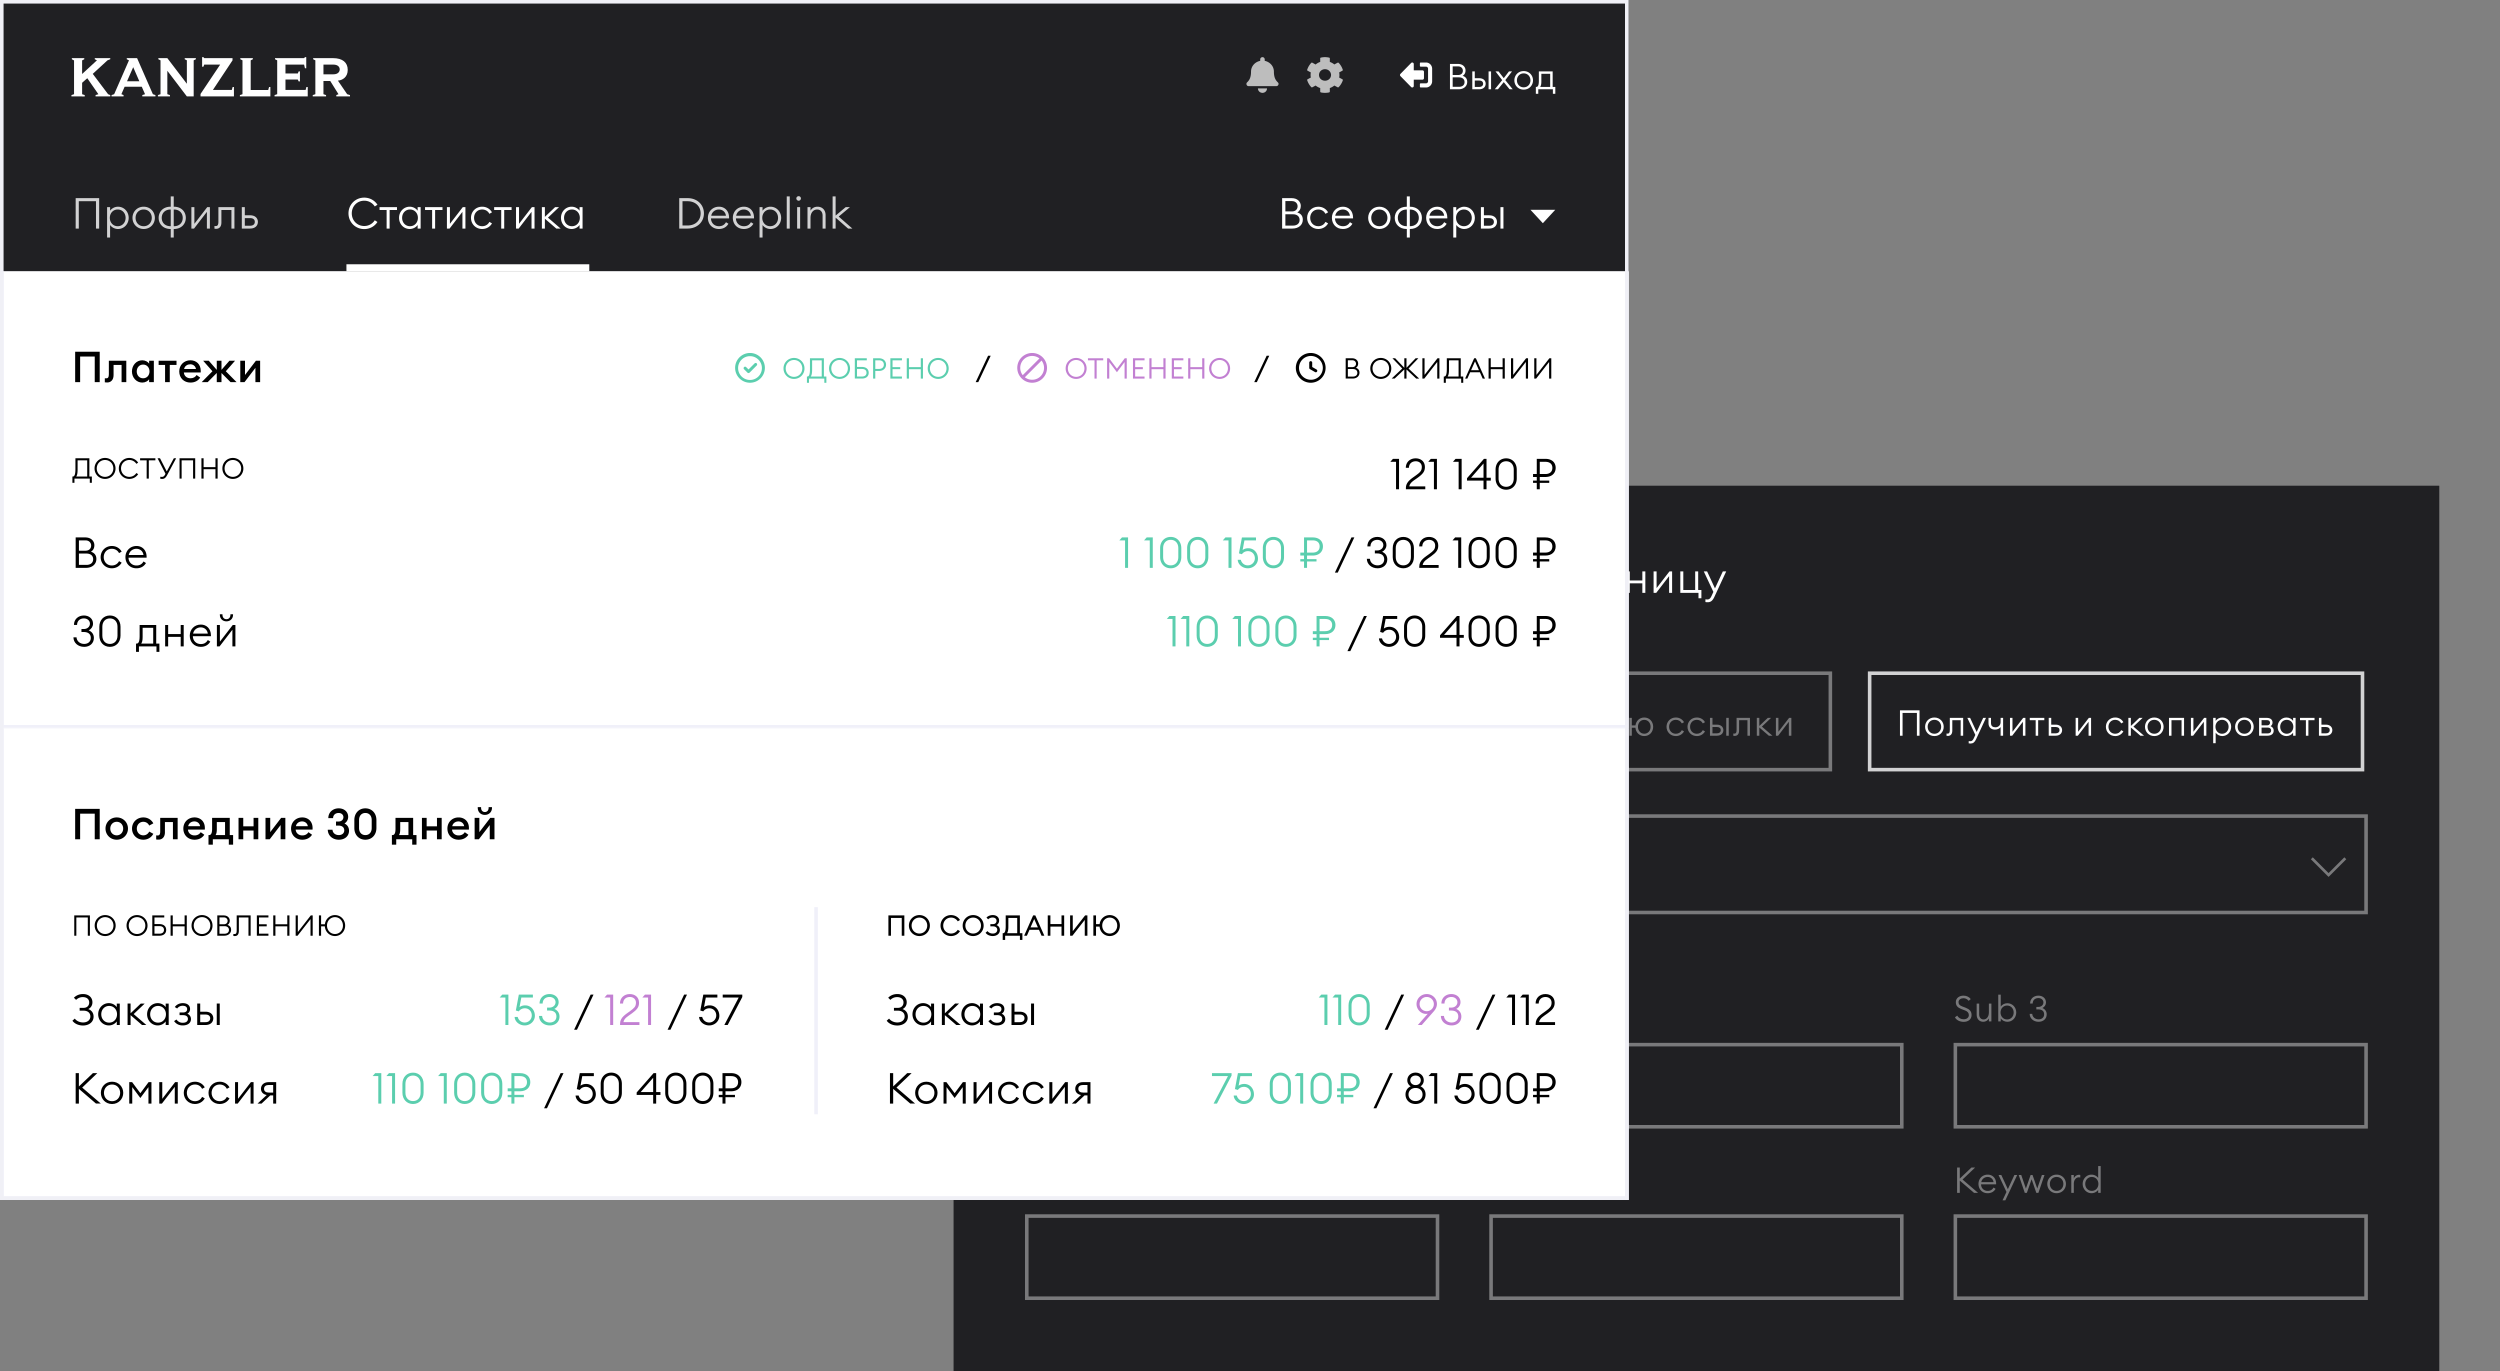 <svg width="700" height="384" viewBox="0 0 700 384" fill="none" xmlns="http://www.w3.org/2000/svg"><rect x="0" y="0" width="700" height="384" fill="#808080" stroke="none"/><path fill="#202023" d="M267 136h416v248H267z"/><path d="M291.98 166.144c-2.46 0-4.404-1.92-4.404-4.404s1.944-4.404 4.404-4.404c1.572 0 2.928.78 3.708 1.992l-.756.48a3.45 3.45 0 00-2.952-1.608c-1.98 0-3.48 1.548-3.48 3.54s1.5 3.54 3.48 3.54a3.45 3.45 0 002.952-1.608l.756.48c-.78 1.212-2.136 1.992-3.708 1.992zm7.99-.024c-1.824 0-3.132-1.404-3.132-3.12 0-1.716 1.308-3.12 3.132-3.12s3.132 1.404 3.132 3.12c0 1.716-1.308 3.12-3.132 3.12zm0-.78c1.368 0 2.268-1.056 2.268-2.34 0-1.284-.9-2.34-2.268-2.34-1.368 0-2.268 1.056-2.268 2.34 0 1.284.9 2.34 2.268 2.34zm6.606.78c-1.008 0-1.824-.384-2.412-1.212l.672-.444c.372.54.948.912 1.728.912 1.068 0 1.476-.492 1.476-1.08 0-.66-.444-1.056-1.428-1.056h-.912v-.744h.924c.732 0 1.2-.3 1.2-.936 0-.636-.504-.948-1.26-.948-.6 0-1.164.264-1.536.768l-.66-.408c.468-.672 1.272-1.092 2.232-1.092 1.284 0 2.04.66 2.04 1.632 0 .576-.24 1.044-.768 1.332.624.24 1.02.804 1.02 1.512 0 1.008-.816 1.764-2.316 1.764zm3.704-.912c.444 0 .864-.312.864-2.076V160h4.644v5.208h.888v2.316h-.816V166h-4.908v1.524h-.816v-2.316h.144zm1.704-1.884c0 1.056-.144 1.5-.396 1.884h3.36v-4.416h-2.964v2.532zm8.801 2.796c-1.704 0-2.988-1.404-2.988-3.12 0-1.716 1.284-3.12 2.988-3.12.924 0 1.788.48 2.22 1.128V160h.84v6h-.84v-1.008c-.432.648-1.296 1.128-2.22 1.128zm.084-.78c1.308 0 2.208-1.044 2.208-2.34 0-1.296-.9-2.34-2.208-2.34-1.308 0-2.208 1.044-2.208 2.34 0 1.296.9 2.34 2.208 2.34zm6.429.66v-5.208h-1.98V160h4.884v.792h-2.064V166h-.84zm4.385 0v-6h.84v2.28h1.464c1.536 0 2.196.9 2.196 1.848 0 .972-.672 1.872-2.208 1.872h-2.292zm.84-2.928v2.136h1.464c.852 0 1.332-.408 1.332-1.08 0-.672-.48-1.056-1.32-1.056h-1.476zm10.834 3.048c-1.824 0-3.132-1.404-3.132-3.12 0-1.716 1.308-3.12 3.132-3.12 1.236 0 2.22.636 2.748 1.572l-.732.42c-.36-.72-1.08-1.212-2.016-1.212-1.368 0-2.268 1.056-2.268 2.34 0 1.284.9 2.34 2.268 2.34.936 0 1.656-.492 2.016-1.212l.732.42c-.528.936-1.512 1.572-2.748 1.572zm7.049 0c-1.824 0-3.132-1.404-3.132-3.12 0-1.716 1.308-3.12 3.132-3.12 1.236 0 2.22.636 2.748 1.572l-.732.42c-.36-.72-1.08-1.212-2.016-1.212-1.368 0-2.268 1.056-2.268 2.34 0 1.284.9 2.34 2.268 2.34.936 0 1.656-.492 2.016-1.212l.732.42c-.528.936-1.512 1.572-2.748 1.572zm9.893-.12v-6h.84v6h-.84zm-5.472 0v-6h.84v2.28h1.464c1.536 0 2.196.9 2.196 1.848 0 .972-.672 1.872-2.208 1.872h-2.292zm.84-2.928v2.136h1.464c.852 0 1.332-.408 1.332-1.08 0-.672-.48-1.056-1.32-1.056h-1.476zm7.466 3a2.65 2.65 0 01-.468-.036v-.768c.144.024.252.024.384.024.456 0 .72-.276.72-1.224V160h4.488v6h-.84v-5.208h-2.808v3.504c0 1.176-.6 1.776-1.476 1.776zm7.431-.072v-6h.84v2.724L374.26 160h1.104l-3.096 2.94 3.552 3.06h-1.212l-3.204-2.76V166h-.84zm8.456 1.164c-.48 1.032-1.008 1.464-1.86 1.464-.276 0-.468-.012-.636-.06v-.756c.192.024.348.036.588.036.408 0 .768-.204 1.104-.936l.54-1.176-2.688-5.736h.936l2.196 4.752 2.196-4.752h.948l-3.324 7.164zm7.604-1.164v-6h.84v2.532h3.516V160h.84v6h-.84v-2.676h-3.516V166h-.84zm9.99.12c-1.704 0-2.988-1.404-2.988-3.12 0-1.716 1.284-3.12 2.988-3.12.924 0 1.788.48 2.22 1.128V160h.84v6h-.84v-1.008c-.432.648-1.296 1.128-2.22 1.128zm.084-.78c1.308 0 2.208-1.044 2.208-2.34 0-1.296-.9-2.34-2.208-2.34-1.308 0-2.208 1.044-2.208 2.34 0 1.296.9 2.34 2.208 2.34zm10.559.78c-1.236 0-2.22-.636-2.748-1.572l.732-.42c.36.72 1.08 1.212 2.016 1.212 1.248 0 2.1-.876 2.244-1.992h-3.012v-.792h3c-.18-1.08-1.02-1.896-2.232-1.896-.936 0-1.656.492-2.016 1.212l-.732-.42c.528-.936 1.512-1.572 2.748-1.572 1.824 0 3.132 1.404 3.132 3.12 0 1.716-1.308 3.12-3.132 3.12zm5.924-.12v-5.208h-1.98V160h4.884v.792h-2.064V166h-.84zm6.425 1.164c-.48 1.032-1.008 1.464-1.86 1.464-.276 0-.468-.012-.636-.06v-.756c.192.024.348.036.588.036.408 0 .768-.204 1.104-.936l.54-1.176-2.688-5.736h.936l2.196 4.752 2.196-4.752h.948l-3.324 7.164zm10.232-1.044c-1.824 0-3.132-1.404-3.132-3.12 0-1.716 1.308-3.12 3.132-3.12 1.236 0 2.22.636 2.748 1.572l-.732.42c-.36-.72-1.08-1.212-2.016-1.212-1.368 0-2.268 1.056-2.268 2.34 0 1.284.9 2.34 2.268 2.34.936 0 1.656-.492 2.016-1.212l.732.42c-.528.936-1.512 1.572-2.748 1.572zm5.573-.12v-5.208h-1.98V160h4.884v.792h-2.064V166h-.84zm4.385 2.508V160h.84v1.008c.432-.648 1.296-1.128 2.22-1.128 1.704 0 2.988 1.404 2.988 3.12 0 1.716-1.284 3.12-2.988 3.12-.924 0-1.788-.48-2.22-1.128v3.516h-.84zm2.976-3.168c1.308 0 2.208-1.044 2.208-2.34 0-1.296-.9-2.34-2.208-2.34-1.308 0-2.208 1.044-2.208 2.34 0 1.296.9 2.34 2.208 2.34zm7.365.78c-1.704 0-2.988-1.404-2.988-3.12 0-1.716 1.284-3.12 2.988-3.12.924 0 1.788.48 2.22 1.128V160h.84v6h-.84v-1.008c-.432.648-1.296 1.128-2.22 1.128zm.084-.78c1.308 0 2.208-1.044 2.208-2.34 0-1.296-.9-2.34-2.208-2.34-1.308 0-2.208 1.044-2.208 2.34 0 1.296.9 2.34 2.208 2.34zm5.278.66v-6h.84v2.532h3.516V160h.84v6h-.84v-2.676h-3.516V166h-.84zm7.505 0v-6h.84v4.668l3.6-4.668h.744v6h-.84v-4.68l-3.6 4.68h-.744zm13.386-.792v2.316h-.816V166h-5.088v-6h.84v5.208h3.324V160h.84v5.208h.9zm3.619 1.956c-.48 1.032-1.008 1.464-1.86 1.464-.276 0-.468-.012-.636-.06v-.756c.192.024.348.036.588.036.408 0 .768-.204 1.104-.936l.54-1.176-2.688-5.736h.936l2.196 4.752 2.196-4.752h.948l-3.324 7.164z" fill="#fff"/><path stroke="#fff" stroke-opacity=".4" d="M287.5 188.5h225v27h-225z"/><path d="M295.99 206v-7.1h2.24c1.36 0 2.12.86 2.12 1.82 0 .75-.33 1.23-.81 1.51.71.23 1.28.71 1.28 1.7 0 1.19-.94 2.07-2.43 2.07h-2.4zm.76-4h1.53c.84 0 1.32-.51 1.32-1.2 0-.65-.48-1.21-1.32-1.21h-1.53V202zm0 3.31h1.72c1.07 0 1.6-.55 1.6-1.32 0-.76-.52-1.33-1.59-1.33h-1.73v2.65zm7.659.79c-1.42 0-2.49-1.17-2.49-2.6 0-1.43 1.07-2.6 2.49-2.6.77 0 1.49.4 1.85.94V201h.7v5h-.7v-.84c-.36.54-1.08.94-1.85.94zm.07-.65c1.09 0 1.84-.87 1.84-1.95s-.75-1.95-1.84-1.95-1.84.87-1.84 1.95.75 1.95 1.84 1.95zm4.398.55v-5h.7v4.34h2.16V201h.7v4.34h2.16V201h.7v5h-6.42zm10.415.1c-1.42 0-2.49-1.17-2.49-2.6 0-1.43 1.07-2.6 2.49-2.6.77 0 1.49.4 1.85.94V201h.7v5h-.7v-.84c-.36.54-1.08.94-1.85.94zm.07-.65c1.09 0 1.84-.87 1.84-1.95s-.75-1.95-1.84-1.95-1.84.87-1.84 1.95.75 1.95 1.84 1.95zm9.239.65c-1.52 0-2.61-1.17-2.61-2.6 0-1.43 1.09-2.6 2.61-2.6 1.03 0 1.85.53 2.29 1.31l-.61.35c-.3-.6-.9-1.01-1.68-1.01-1.14 0-1.89.88-1.89 1.95 0 1.07.75 1.95 1.89 1.95.78 0 1.38-.41 1.68-1.01l.61.35c-.44.78-1.26 1.31-2.29 1.31zm5.874 0c-1.52 0-2.61-1.17-2.61-2.6 0-1.43 1.09-2.6 2.61-2.6 1.03 0 1.85.53 2.29 1.31l-.61.35c-.3-.6-.9-1.01-1.68-1.01-1.14 0-1.89.88-1.89 1.95 0 1.07.75 1.95 1.89 1.95.78 0 1.38-.41 1.68-1.01l.61.35c-.44.78-1.26 1.31-2.29 1.31zm8.243-.1v-5h.7v5h-.7zm-4.56 0v-5h.7v1.9h1.22c1.28 0 1.83.75 1.83 1.54 0 .81-.56 1.56-1.84 1.56h-1.91zm.7-2.44v1.78h1.22c.71 0 1.11-.34 1.11-.9s-.4-.88-1.1-.88h-1.23zm6.223 2.5c-.14 0-.29-.01-.39-.03v-.64c.12.02.21.02.32.02.38 0 .6-.23.6-1.02V201h3.74v5h-.7v-4.34h-2.34v2.92c0 .98-.5 1.48-1.23 1.48zm6.192-.06v-5h.7v2.27l2.38-2.27h.92l-2.58 2.45 2.96 2.55h-1.01l-2.67-2.3v2.3h-.7zm7.143.1c-1.42 0-2.49-1.17-2.49-2.6 0-1.43 1.07-2.6 2.49-2.6.77 0 1.49.4 1.85.94V201h.7v5h-.7v-.84c-.36.54-1.08.94-1.85.94zm.07-.65c1.09 0 1.84-.87 1.84-1.95s-.75-1.95-1.84-1.95-1.84.87-1.84 1.95.75 1.95 1.84 1.95zm4.868-3.23c-.37 0-.66-.31-.66-.67 0-.36.29-.67.66-.67.37 0 .66.31.66.67 0 .36-.29.67-.66.67zm0 3.86c-.37 0-.66-.31-.66-.67 0-.36.29-.67.66-.67.37 0 .66.31.66.67 0 .36-.29.67-.66.67zm5.168-.08v-7.1h.76v3.09h4.15v-3.09h.76v7.1h-.76v-3.29h-4.15V206h-.76zm9.708.1c-1.42 0-2.49-1.17-2.49-2.6 0-1.43 1.07-2.6 2.49-2.6.77 0 1.49.4 1.85.94V201h.7v5h-.7v-.84c-.36.54-1.08.94-1.85.94zm.07-.65c1.09 0 1.84-.87 1.84-1.95s-.75-1.95-1.84-1.95-1.84.87-1.84 1.95.75 1.95 1.84 1.95zm4.488.55h-.97l2.8-2.55-2.44-2.45h.9l2.23 2.27V201h.7v2.27l2.23-2.27h.9l-2.44 2.45 2.8 2.55h-.97l-2.52-2.3v2.3h-.7v-2.3l-2.52 2.3zm10.337-1.3l-1.89-2.54V206h-.7v-5h.67l1.92 2.58 1.92-2.58h.67v5h-.7v-3.84l-1.89 2.54zm4.514 1.3v-5h.7v3.89l3-3.89h.62v5h-.7v-3.9l-3 3.9h-.62zm7.195 0v-4.34h-1.65V201h4.07v.66h-1.72V206h-.7zm5.668.1c-1.57 0-2.57-1.16-2.57-2.6 0-1.45 1.07-2.6 2.59-2.6 1.3 0 2.34.93 2.35 2.53v.19h-4.22c.01 1.03.76 1.83 1.85 1.83.82 0 1.31-.35 1.65-.94l.57.37c-.44.75-1.18 1.22-2.22 1.22zm-.01-4.55c-.83 0-1.61.54-1.78 1.45h3.43c-.12-.9-.81-1.45-1.65-1.45zm6.521 4.45v-5h.7v2.11h2.93V201h.7v5h-.7v-2.23h-2.93V206h-.7zm8.325.1c-1.42 0-2.49-1.17-2.49-2.6 0-1.43 1.07-2.6 2.49-2.6.77 0 1.49.4 1.85.94V201h.7v5h-.7v-.84c-.36.54-1.08.94-1.85.94zm.07-.65c1.09 0 1.84-.87 1.84-1.95s-.75-1.95-1.84-1.95-1.84.87-1.84 1.95.75 1.95 1.84 1.95zm7.049.55v-5h.7v2.27l2.38-2.27h.92l-2.58 2.45 2.96 2.55h-1.01l-2.67-2.3v2.3h-.7zm7.263.1c-1.52 0-2.61-1.17-2.61-2.6 0-1.43 1.09-2.6 2.61-2.6 1.52 0 2.61 1.17 2.61 2.6 0 1.43-1.09 2.6-2.61 2.6zm0-.65c1.14 0 1.89-.88 1.89-1.95 0-1.07-.75-1.95-1.89-1.95s-1.89.88-1.89 1.95c0 1.07.75 1.95 1.89 1.95zm4.113.55v-5h4.22v5h-.7v-4.34h-2.82V206h-.7zm6.138 0v-5h.7v3.89l3-3.89h.62v5h-.7v-3.9l-3 3.9h-.62zm6.935-2.88h1.02c.17-1.27 1.15-2.22 2.47-2.22 1.45 0 2.49 1.14 2.49 2.6 0 1.46-1.04 2.6-2.49 2.6-1.36 0-2.36-1.01-2.48-2.34h-1.01V206h-.7v-5h.7v2.12zm3.49 2.32c1.05 0 1.77-.85 1.77-1.94 0-1.09-.72-1.94-1.77-1.94s-1.77.85-1.77 1.94c0 1.09.72 1.94 1.77 1.94zm8.84.66c-1.52 0-2.61-1.17-2.61-2.6 0-1.43 1.09-2.6 2.61-2.6 1.03 0 1.85.53 2.29 1.31l-.61.35c-.3-.6-.9-1.01-1.68-1.01-1.14 0-1.89.88-1.89 1.95 0 1.07.75 1.95 1.89 1.95.78 0 1.38-.41 1.68-1.01l.61.35c-.44.78-1.26 1.31-2.29 1.31zm5.873 0c-1.52 0-2.61-1.17-2.61-2.6 0-1.43 1.09-2.6 2.61-2.6 1.03 0 1.85.53 2.29 1.31l-.61.35c-.3-.6-.9-1.01-1.68-1.01-1.14 0-1.89.88-1.89 1.95 0 1.07.75 1.95 1.89 1.95.78 0 1.38-.41 1.68-1.01l.61.35c-.44.78-1.26 1.31-2.29 1.31zm8.244-.1v-5h.7v5h-.7zm-4.56 0v-5h.7v1.9h1.22c1.28 0 1.83.75 1.83 1.54 0 .81-.56 1.56-1.84 1.56h-1.91zm.7-2.44v1.78h1.22c.71 0 1.11-.34 1.11-.9s-.4-.88-1.1-.88h-1.23zm6.223 2.5c-.14 0-.29-.01-.39-.03v-.64c.12.02.21.02.32.02.38 0 .6-.23.6-1.02V201h3.74v5h-.7v-4.34h-2.34v2.92c0 .98-.5 1.48-1.23 1.48zm6.192-.06v-5h.7v2.27l2.38-2.27h.92l-2.58 2.45 2.96 2.55h-1.01l-2.67-2.3v2.3h-.7zm5.347 0v-5h.7v3.89l3-3.89h.62v5h-.7v-3.9l-3 3.9h-.62z" fill="#fff" fill-opacity=".4"/><path stroke="#fff" stroke-opacity=".8" d="M523.5 188.5h138v27h-138z"/><path d="M536.73 206v-6.38h-4.01V206h-.73v-7.1h5.48v7.1h-.74zm4.903.1c-1.52 0-2.61-1.17-2.61-2.6 0-1.43 1.09-2.6 2.61-2.6 1.52 0 2.61 1.17 2.61 2.6 0 1.43-1.09 2.6-2.61 2.6zm0-.65c1.14 0 1.89-.88 1.89-1.95 0-1.07-.75-1.95-1.89-1.95s-1.89.88-1.89 1.95c0 1.07.75 1.95 1.89 1.95zm3.785.61c-.14 0-.29-.01-.39-.03v-.64c.12.02.21.02.32.02.38 0 .6-.23.6-1.02V201h3.74v5h-.7v-4.34h-2.34v2.92c0 .98-.5 1.48-1.23 1.48zm7.892.91c-.4.86-.84 1.22-1.55 1.22-.23 0-.39-.01-.53-.05v-.63c.16.02.29.03.49.03.34 0 .64-.17.92-.78l.45-.98-2.24-4.78h.78l1.83 3.96 1.83-3.96h.79l-2.77 5.97zm7.561-.97h-.7v-2.42c-.29.44-.9.71-1.58.71-1.1 0-1.81-.66-1.81-1.79V201h.7v1.44c0 .92.54 1.2 1.26 1.2.64 0 1.43-.45 1.43-1.44V201h.7v5zm1.921 0v-5h.7v3.89l3-3.89h.62v5h-.7v-3.9l-3 3.9h-.62zm7.195 0v-4.34h-1.65V201h4.07v.66h-1.72V206h-.7zm3.654 0v-5h.7v1.9h1.22c1.28 0 1.83.75 1.83 1.54 0 .81-.56 1.56-1.84 1.56h-1.91zm.7-2.44v1.78h1.22c.71 0 1.11-.34 1.11-.9s-.4-.88-1.1-.88h-1.23zm6.839 2.44v-5h.7v3.89l3-3.89h.62v5h-.7v-3.9l-3 3.9h-.62zm11.076.1c-1.52 0-2.61-1.17-2.61-2.6 0-1.43 1.09-2.6 2.61-2.6 1.03 0 1.85.53 2.29 1.31l-.61.35c-.3-.6-.9-1.01-1.68-1.01-1.14 0-1.89.88-1.89 1.95 0 1.07.75 1.95 1.89 1.95.78 0 1.38-.41 1.68-1.01l.61.35c-.44.78-1.26 1.31-2.29 1.31zm3.684-.1v-5h.7v2.27l2.38-2.27h.92l-2.58 2.45 2.96 2.55h-1.01l-2.67-2.3v2.3h-.7zm7.263.1c-1.52 0-2.61-1.17-2.61-2.6 0-1.43 1.09-2.6 2.61-2.6 1.52 0 2.61 1.17 2.61 2.6 0 1.43-1.09 2.6-2.61 2.6zm0-.65c1.14 0 1.89-.88 1.89-1.95 0-1.07-.75-1.95-1.89-1.95s-1.89.88-1.89 1.95c0 1.07.75 1.95 1.89 1.95zm4.113.55v-5h4.22v5h-.7v-4.34h-2.82V206h-.7zm6.138 0v-5h.7v3.89l3-3.89h.62v5h-.7v-3.9l-3 3.9h-.62zm6.235 2.09V201h.7v.84c.36-.54 1.08-.94 1.85-.94 1.42 0 2.49 1.17 2.49 2.6 0 1.43-1.07 2.6-2.49 2.6-.77 0-1.49-.4-1.85-.94v2.93h-.7zm2.48-2.64c1.09 0 1.84-.87 1.84-1.95s-.75-1.95-1.84-1.95-1.84.87-1.84 1.95.75 1.95 1.84 1.95zm6.258.65c-1.52 0-2.61-1.17-2.61-2.6 0-1.43 1.09-2.6 2.61-2.6 1.52 0 2.61 1.17 2.61 2.6 0 1.43-1.09 2.6-2.61 2.6zm0-.65c1.14 0 1.89-.88 1.89-1.95 0-1.07-.75-1.95-1.89-1.95s-1.89.88-1.89 1.95c0 1.07.75 1.95 1.89 1.95zm4.113.55v-5h2.11c1.06 0 1.66.49 1.66 1.32 0 .39-.16.75-.54 1.01.61.25.87.7.87 1.24 0 .79-.53 1.43-1.79 1.43h-2.31zm.7-2.9h1.51c.43 0 .85-.19.85-.74 0-.54-.42-.72-.85-.72h-1.51v1.46zm0 2.26h1.7c.6 0 .98-.29.98-.82s-.38-.82-.98-.82h-1.7v1.64zm6.98.74c-1.42 0-2.49-1.17-2.49-2.6 0-1.43 1.07-2.6 2.49-2.6.77 0 1.49.4 1.85.94V201h.7v5h-.7v-.84c-.36.54-1.08.94-1.85.94zm.07-.65c1.09 0 1.84-.87 1.84-1.95s-.75-1.95-1.84-1.95-1.84.87-1.84 1.95.75 1.95 1.84 1.95zm5.358.55v-4.34h-1.65V201h4.07v.66h-1.72V206h-.7zm3.654 0v-5h.7v1.9h1.22c1.28 0 1.83.75 1.83 1.54 0 .81-.56 1.56-1.84 1.56h-1.91zm.7-2.44v1.78h1.22c.71 0 1.11-.34 1.11-.9s-.4-.88-1.1-.88h-1.23z" fill="#fff"/><path stroke="#fff" stroke-opacity=".4" d="M287.5 228.5h375v27h-375z"/><path d="M299.43 243.78l-2.68-3.57V246h-.76v-7.1h.7l2.74 3.65 2.74-3.65h.7v7.1h-.76v-5.79l-2.68 3.57zm7.599 2.32c-1.52 0-2.61-1.17-2.61-2.6 0-1.43 1.09-2.6 2.61-2.6 1.52 0 2.61 1.17 2.61 2.6 0 1.43-1.09 2.6-2.61 2.6zm0-.65c1.14 0 1.89-.88 1.89-1.95 0-1.07-.75-1.95-1.89-1.95s-1.89.88-1.89 1.95c0 1.07.75 1.95 1.89 1.95zm6.344-5.3c-.85 0-1.54-.59-1.54-1.54v-.11h.61v.11c0 .67.41 1.04.93 1.04s.93-.37.93-1.04v-.11h.61v.11c0 .95-.69 1.54-1.54 1.54zm-2.23 5.85v-5h.7v3.89l3-3.89h.62v5h-.7v-3.9l-3 3.9h-.62zm8.486-.66c.37 0 .72-.26.72-1.73V241h3.87v4.34h.74v1.93h-.68V246h-4.09v1.27h-.68v-1.93h.12zm1.42-1.57c0 .88-.12 1.25-.33 1.57h2.8v-3.68h-2.47v2.11zm5.352 2.23v-5h.7v3.89l3-3.89h.62v5h-.7v-3.9l-3 3.9h-.62zm6.235 0v-5h4.22v5h-.7v-4.34h-2.82V246h-.7zm5.878.06c-.14 0-.29-.01-.39-.03v-.64c.12.02.21.02.32.02.38 0 .6-.23.6-1.02V241h3.74v5h-.7v-4.34h-2.34v2.92c0 .98-.5 1.48-1.23 1.48zm6.192-.06v-5h.7v3.89l3-3.89h.62v5h-.7v-3.9l-3 3.9h-.62zm6.235 0v-5h.7v2.11h2.93V241h.7v5h-.7v-2.23h-2.93V246h-.7zm6.255 0v-5h.7v2.27l2.38-2.27h.92l-2.58 2.45 2.96 2.55h-1.01l-2.67-2.3v2.3h-.7zm8.382 0v-6.41h-1.33l.61-.69h1.42v7.1h-.7zm282.004-5.957l-.539.539 4.687 4.688.27.257.27-.257 4.687-4.688-.539-.539-4.418 4.418-4.418-4.418zM289.84 286.12c-1.18 0-2.13-.57-2.45-1.28l.63-.45c.4.63.97 1.01 1.83 1.01.79 0 1.43-.44 1.43-1.17 0-.62-.38-1.04-1.03-1.29l-1.05-.4c-1.1-.42-1.57-.97-1.57-1.94 0-1.11.94-1.82 2.17-1.82.9 0 1.63.43 2.01.97l-.59.48c-.37-.44-.8-.73-1.45-.73-.77 0-1.38.44-1.38 1.09 0 .65.34.94 1.06 1.22l.94.36c1.06.41 1.65.99 1.65 2.04 0 1.19-.92 1.91-2.2 1.91zm5.458-.02c-1.06 0-1.83-.77-1.83-1.97V281h.7v3.03c0 .86.5 1.42 1.22 1.42.84 0 1.5-.75 1.5-1.96V281h.7v5h-.7v-.84c-.35.64-.96.94-1.59.94zm6.762 0c-.77 0-1.49-.4-1.85-.94v.84h-.7v-7.5h.7v3.34c.36-.54 1.08-.94 1.85-.94 1.42 0 2.49 1.17 2.49 2.6 0 1.43-1.07 2.6-2.49 2.6zm-.07-.65c1.09 0 1.84-.87 1.84-1.95s-.75-1.95-1.84-1.95-1.84.87-1.84 1.95.75 1.95 1.84 1.95zm7.279.55v-6.41h-1.33l.61-.69h1.42v7.1h-.7z" fill="#fff" fill-opacity=".4"/><path stroke="#fff" stroke-opacity=".4" d="M287.5 292.5h115v23h-115z"/><path d="M289.84 334.12c-1.18 0-2.13-.57-2.45-1.28l.63-.45c.4.63.97 1.01 1.83 1.01.79 0 1.43-.44 1.43-1.17 0-.62-.38-1.04-1.03-1.29l-1.05-.4c-1.1-.42-1.57-.97-1.57-1.94 0-1.11.94-1.82 2.17-1.82.9 0 1.63.43 2.01.97l-.59.48c-.37-.44-.8-.73-1.45-.73-.77 0-1.38.44-1.38 1.09 0 .65.34.94 1.06 1.22l.94.36c1.06.41 1.65.99 1.65 2.04 0 1.19-.92 1.91-2.2 1.91zm5.458-.02c-1.06 0-1.83-.77-1.83-1.97V329h.7v3.03c0 .86.5 1.42 1.22 1.42.84 0 1.5-.75 1.5-1.96V329h.7v5h-.7v-.84c-.35.64-.96.94-1.59.94zm6.762 0c-.77 0-1.49-.4-1.85-.94v.84h-.7v-7.5h.7v3.34c.36-.54 1.08-.94 1.85-.94 1.42 0 2.49 1.17 2.49 2.6 0 1.43-1.07 2.6-2.49 2.6zm-.07-.65c1.09 0 1.84-.87 1.84-1.95s-.75-1.95-1.84-1.95-1.84.87-1.84 1.95.75 1.95 1.84 1.95zm9.869.55v-2.02h-3.85v-.57l3.95-4.51h.6v4.41h1v.67h-1V334h-.7zm0-2.69v-3.33l-2.91 3.33h2.91z" fill="#fff" fill-opacity=".4"/><path stroke="#fff" stroke-opacity=".4" d="M287.5 340.5h115v23h-115z"/><path d="M419.84 286.12c-1.18 0-2.13-.57-2.45-1.28l.63-.45c.4.63.97 1.01 1.83 1.01.79 0 1.43-.44 1.43-1.17 0-.62-.38-1.04-1.03-1.29l-1.05-.4c-1.1-.42-1.57-.97-1.57-1.94 0-1.11.94-1.82 2.17-1.82.9 0 1.63.43 2.01.97l-.59.48c-.37-.44-.8-.73-1.45-.73-.77 0-1.38.44-1.38 1.09 0 .65.34.94 1.06 1.22l.94.36c1.06.41 1.65.99 1.65 2.04 0 1.19-.92 1.91-2.2 1.91zm5.458-.02c-1.06 0-1.83-.77-1.83-1.97V281h.7v3.03c0 .86.5 1.42 1.22 1.42.84 0 1.5-.75 1.5-1.96V281h.7v5h-.7v-.84c-.35.64-.96.94-1.59.94zm6.762 0c-.77 0-1.49-.4-1.85-.94v.84h-.7v-7.5h.7v3.34c.36-.54 1.08-.94 1.85-.94 1.42 0 2.49 1.17 2.49 2.6 0 1.43-1.07 2.6-2.49 2.6zm-.07-.65c1.09 0 1.84-.87 1.84-1.95s-.75-1.95-1.84-1.95-1.84.87-1.84 1.95.75 1.95 1.84 1.95zm10.889-.12v.67h-4.52v-.3c0-1.5 1.35-2.2 2.4-2.99.89-.66 1.31-1.01 1.31-1.93 0-.8-.6-1.32-1.41-1.32-.83 0-1.58.49-1.6 1.53h-.72c0-1.35 1.01-2.21 2.29-2.21 1.17 0 2.16.69 2.16 2.04 0 .99-.44 1.58-1.68 2.48-.94.69-1.79 1.1-1.96 2.03h3.73z" fill="#fff" fill-opacity=".4"/><path stroke="#fff" stroke-opacity=".4" d="M417.5 292.5h115v23h-115z"/><path d="M419.84 334.12c-1.18 0-2.13-.57-2.45-1.28l.63-.45c.4.63.97 1.01 1.83 1.01.79 0 1.43-.44 1.43-1.17 0-.62-.38-1.04-1.03-1.29l-1.05-.4c-1.1-.42-1.57-.97-1.57-1.94 0-1.11.94-1.82 2.17-1.82.9 0 1.63.43 2.01.97l-.59.48c-.37-.44-.8-.73-1.45-.73-.77 0-1.38.44-1.38 1.09 0 .65.34.94 1.06 1.22l.94.36c1.06.41 1.65.99 1.65 2.04 0 1.19-.92 1.91-2.2 1.91zm5.458-.02c-1.06 0-1.83-.77-1.83-1.97V329h.7v3.03c0 .86.5 1.42 1.22 1.42.84 0 1.5-.75 1.5-1.96V329h.7v5h-.7v-.84c-.35.64-.96.94-1.59.94zm6.762 0c-.77 0-1.49-.4-1.85-.94v.84h-.7v-7.5h.7v3.34c.36-.54 1.08-.94 1.85-.94 1.42 0 2.49 1.17 2.49 2.6 0 1.43-1.07 2.6-2.49 2.6zm-.07-.65c1.09 0 1.84-.87 1.84-1.95s-.75-1.95-1.84-1.95-1.84.87-1.84 1.95.75 1.95 1.84 1.95zm8.559.65c-1.27 0-2.31-.94-2.34-1.98h.72c.17.74.81 1.3 1.62 1.3.94 0 1.66-.75 1.66-1.66 0-.92-.66-1.66-1.61-1.66-.63 0-1.11.28-1.42.72l-.69-.2.7-3.72h3.28v.69h-2.7l-.42 2.25c.28-.23.75-.42 1.31-.42 1.33 0 2.27 1.06 2.27 2.45 0 1.2-1.04 2.23-2.38 2.23z" fill="#fff" fill-opacity=".4"/><path stroke="#fff" stroke-opacity=".4" d="M417.5 340.5h115v23h-115z"/><path d="M549.84 286.12c-1.18 0-2.13-.57-2.45-1.28l.63-.45c.4.63.97 1.01 1.83 1.01.79 0 1.43-.44 1.43-1.17 0-.62-.38-1.04-1.03-1.29l-1.05-.4c-1.1-.42-1.57-.97-1.57-1.94 0-1.11.94-1.82 2.17-1.82.9 0 1.63.43 2.01.97l-.59.48c-.37-.44-.8-.73-1.45-.73-.77 0-1.38.44-1.38 1.09 0 .65.34.94 1.06 1.22l.94.36c1.06.41 1.65.99 1.65 2.04 0 1.19-.92 1.91-2.2 1.91zm5.458-.02c-1.06 0-1.83-.77-1.83-1.97V281h.7v3.03c0 .86.5 1.42 1.22 1.42.84 0 1.5-.75 1.5-1.96V281h.7v5h-.7v-.84c-.35.64-.96.94-1.59.94zm6.762 0c-.77 0-1.49-.4-1.85-.94v.84h-.7v-7.5h.7v3.34c.36-.54 1.08-.94 1.85-.94 1.42 0 2.49 1.17 2.49 2.6 0 1.43-1.07 2.6-2.49 2.6zm-.07-.65c1.09 0 1.84-.87 1.84-1.95s-.75-1.95-1.84-1.95-1.84.87-1.84 1.95.75 1.95 1.84 1.95zm8.819.65c-1.45 0-2.5-.98-2.5-2.22h.72c.04.91.84 1.54 1.78 1.54.84 0 1.55-.48 1.55-1.4 0-.98-.69-1.39-1.68-1.39h-.5v-.69h.57c.77 0 1.4-.51 1.41-1.24.01-.74-.63-1.24-1.4-1.24-.86 0-1.59.49-1.61 1.53h-.72c0-1.35 1.02-2.21 2.33-2.21 1.13 0 2.13.71 2.12 1.92-.01.69-.43 1.27-1.01 1.55.77.31 1.21.96 1.21 1.77 0 1.25-.95 2.08-2.27 2.08z" fill="#fff" fill-opacity=".4"/><path stroke="#fff" stroke-opacity=".4" d="M547.5 292.5h115v23h-115z"/><path d="M547.99 334v-7.1h.75v3.11l3.27-3.11h1.03l-3.53 3.37 4.35 3.73h-1.13l-3.99-3.43V334h-.75zm8.558.1c-1.57 0-2.57-1.16-2.57-2.6 0-1.45 1.07-2.6 2.59-2.6 1.3 0 2.34.93 2.35 2.53v.19h-4.22c.01 1.03.76 1.83 1.85 1.83.82 0 1.31-.35 1.65-.94l.57.37c-.44.75-1.18 1.22-2.22 1.22zm-.01-4.55c-.83 0-1.61.54-1.78 1.45h3.43c-.12-.9-.81-1.45-1.65-1.45zm4.962 6.54h-.79l1.1-2.34-2.22-4.75h.78l1.83 3.97 1.83-3.97h.79l-3.32 7.09zm8.67-2.09l-1.32-3.81-1.33 3.81h-.58l-1.71-5h.72l1.3 3.8 1.32-3.8h.54l1.32 3.8 1.3-3.8h.73l-1.71 5h-.58zm5.68.1c-1.52 0-2.61-1.17-2.61-2.6 0-1.43 1.09-2.6 2.61-2.6 1.52 0 2.61 1.17 2.61 2.6 0 1.43-1.09 2.6-2.61 2.6zm0-.65c1.14 0 1.89-.88 1.89-1.95 0-1.07-.75-1.95-1.89-1.95s-1.89.88-1.89 1.95c0 1.07.75 1.95 1.89 1.95zm4.114.55v-5h.7v1.03a1.527 1.527 0 011.81-1.04v.73c-.14-.05-.27-.07-.42-.07-.62 0-1.39.56-1.39 1.84V334h-.7zm5.678.1c-1.42 0-2.49-1.17-2.49-2.6 0-1.43 1.07-2.6 2.49-2.6.77 0 1.49.4 1.85.94v-3.34h.7v7.5h-.7v-.84c-.36.54-1.08.94-1.85.94zm.07-.65c1.09 0 1.84-.87 1.84-1.95s-.75-1.95-1.84-1.95-1.84.87-1.84 1.95.75 1.95 1.84 1.95z" fill="#fff" fill-opacity=".4"/><path stroke="#fff" stroke-opacity=".4" d="M547.5 340.5h115v23h-115z"/><g clip-path="url(#clip0_9174_3421)"><path fill="#F7F7FB" d="M0 0h456v336H0z"/><path fill="#202023" d="M0 0h456v76H0z"/><g clip-path="url(#clip1_9174_3421)"><path d="M38.385 16.277h-2.892v.31l.619.301-4.149 9.49-.73.241v.37l3.363.005v-.375l-.61-.245.91-2.091h4.796l.916 2.094-.766.242.001.375h3.682v-.375l-.721-.242-4.419-10.1zm-2.815 6.476l1.728-3.946 1.717 3.946H35.57zm18.66-5.865l.612-.295v-.315H51.72v.315l.602.295v6.568l-5.468-7.178h-2.516v.315l.607.3v9.49l-.728.236v.376l3.37.005-.002-.38-.731-.246v-6.56l5.468 7.181h1.91V16.888zm-23.963 9.49l-4.294-5.697 4.128-3.793.772-.3.002-.31-4.338.002-.005.303.61.305-4.15 3.83v-3.805l.607-.326v-.31h-3.483v.316l.614.325v9.46l-.73.241v.376l3.725.005v-.38l-.733-.243v-3.199l1.446-1.28 3.108 4.48-.789.238v.379h4.116v-.376l-.606-.242zm39.93-1.188v-8.298l.602-.299v-.315h-3.512l.003.315.606.295v9.49l-.726.241v.376h8.536v-2.632h-.366l-.241.827h-4.902zm-10.588 0l5.496-8.291v-.621H57.19L56.952 16l-.359.006v2.679l.359.001.23-.597h4.466l-5.5 8.22v.686l9.356.005v-2.637h-.36l-.24.827H59.61zm20.323 0v-2.918h3.453l.234.526h.365v-2.8h-.364l-.235.563h-3.453v-2.472h5.212l.24 1.033.366-.002v-3.114L85.384 16l-.234.278h-8.145v.315l.609.3v9.485l-.734.241v.376h9.286v-2.632h-.371l-.225.827h-5.638zM98 26.995v-.376l-.796-.241-2.589-3.802c1.247-.1 2.75-.937 2.75-3.008 0-2.07-1.445-3.29-4.123-3.29h-5.559l.003.309.614.305v9.486l-.732.247v.37h3.735l-.007-.375-.728-.242v-3.703h1.9l2.31 3.703-.611.242.004.375H98zm-6.264-6.186h-1.168v-2.72h2.757c1.343 0 1.796.732 1.796 1.332 0 .603-.407 1.388-1.789 1.388h-1.596z" fill="#fff"/></g><path opacity=".7" d="M353.502 26c.703 0 1.265-.547 1.265-1.25h-2.55c0 .703.562 1.25 1.285 1.25zm4.317-2.91c-.381-.41-1.124-1.016-1.125-3.027 0-1.504-1.085-2.715-2.571-3.028v-.41a.634.634 0 00-.622-.625.638.638 0 00-.643.625v.41c-1.486.313-2.57 1.524-2.57 3.027.001 2.012-.742 2.618-1.124 3.028a.494.494 0 00-.16.41c0 .332.241.625.642.625h7.691c.402 0 .643-.293.663-.625a.586.586 0 00-.181-.41zm18.049-.893l-.905-.484a3.292 3.292 0 000-1.431l.905-.484a.227.227 0 00.105-.282 5.1 5.1 0 00-1.137-1.916.264.264 0 00-.316-.04l-.905.484a4.281 4.281 0 00-1.263-.706v-.988c0-.1-.084-.201-.211-.221a5.182 5.182 0 00-2.294 0 .22.22 0 00-.19.221l.001.988a3.792 3.792 0 00-1.284.726l-.906-.504a.262.262 0 00-.315.04 5.1 5.1 0 00-1.137 1.916c-.042.1 0 .221.105.282l.906.484a4.097 4.097 0 000 1.431l-.905.484a.226.226 0 00-.105.282 5.093 5.093 0 001.137 1.916c.084.08.21.1.315.04l.906-.484c.378.302.8.544 1.284.706v.988c0 .1.084.201.189.242a5.861 5.861 0 002.295 0c.126-.04.21-.142.21-.242v-.988a4.281 4.281 0 001.263-.706l.905.484c.106.06.232.04.316-.04a5.16 5.16 0 001.158-1.916.266.266 0 00-.127-.282zm-4.862.403c-.948 0-1.685-.705-1.685-1.613 0-.887.737-1.612 1.684-1.612.926 0 1.684.725 1.685 1.612 0 .908-.758 1.613-1.684 1.613z" fill="#fff"/><path d="M392.121 20.692a.458.458 0 000 .62l3.001 3.06a.43.43 0 00.733-.31v-1.749h2.429c.25 0 .429-.2.429-.437v-1.75a.417.417 0 00-.429-.437h-2.43V17.94c0-.4-.465-.583-.732-.31l-3.001 3.062zm5.448-2.97v.728c0 .11.107.219.215.219h1.5a.57.57 0 01.572.583l.001 3.499c0 .31-.25.583-.572.583h-1.501a.22.22 0 00-.214.218v.73c0 .109.107.218.214.218h1.501c.947 0 1.715-.784 1.715-1.75l-.001-3.498c0-.966-.768-1.75-1.715-1.75h-1.501a.22.22 0 00-.214.22zM405.99 25v-7.1h2.24c1.36 0 2.12.86 2.12 1.82 0 .75-.33 1.23-.81 1.51.71.23 1.28.71 1.28 1.7 0 1.19-.94 2.07-2.43 2.07h-2.4zm.76-4h1.53c.84 0 1.32-.51 1.32-1.2 0-.65-.48-1.21-1.32-1.21h-1.53V21zm0 3.31h1.72c1.07 0 1.6-.55 1.6-1.32 0-.76-.52-1.33-1.59-1.33h-1.73v2.65zm10.049.69v-5h.7v5h-.7zm-4.56 0v-5h.7v1.9h1.22c1.28 0 1.83.75 1.83 1.54 0 .81-.56 1.56-1.84 1.56h-1.91zm.7-2.44v1.78h1.22c.71 0 1.11-.34 1.11-.9s-.4-.88-1.1-.88h-1.23zm5.593 2.44l2.08-2.56-1.87-2.44h.85l1.46 1.89 1.45-1.89h.86l-1.88 2.44 2.08 2.56h-.88l-1.63-2.01-1.63 2.01h-.89zm8.099.1c-1.52 0-2.61-1.17-2.61-2.6 0-1.43 1.09-2.6 2.61-2.6 1.52 0 2.61 1.17 2.61 2.6 0 1.43-1.09 2.6-2.61 2.6zm0-.65c1.14 0 1.89-.88 1.89-1.95 0-1.07-.75-1.95-1.89-1.95s-1.89.88-1.89 1.95c0 1.07.75 1.95 1.89 1.95zm3.526-.11c.37 0 .72-.26.72-1.73V20h3.87v4.34h.74v1.93h-.68V25h-4.09v1.27h-.68v-1.93h.12zm1.42-1.57c0 .88-.12 1.25-.33 1.57h2.8v-3.68h-2.47v2.11z" fill="#fff"/><path d="M26.876 64v-7.656h-4.812V64h-.876v-8.52h6.576V64h-.888zm3.11 2.508V58h.84v1.008c.431-.648 1.295-1.128 2.22-1.128 1.703 0 2.987 1.404 2.987 3.12 0 1.716-1.284 3.12-2.988 3.12-.924 0-1.788-.48-2.22-1.128v3.516h-.84zm2.975-3.168c1.308 0 2.208-1.044 2.208-2.34 0-1.296-.9-2.34-2.208-2.34-1.308 0-2.208 1.044-2.208 2.34 0 1.296.9 2.34 2.208 2.34zm7.27.78c-1.825 0-3.133-1.404-3.133-3.12 0-1.716 1.308-3.12 3.132-3.12s3.132 1.404 3.132 3.12c0 1.716-1.308 3.12-3.132 3.12zm0-.78c1.367 0 2.267-1.056 2.267-2.34 0-1.284-.9-2.34-2.268-2.34-1.368 0-2.268 1.056-2.268 2.34 0 1.284.9 2.34 2.268 2.34zm8.416 3.168h-.84V64.12h-.049c-2.111 0-3.336-1.44-3.336-3.12 0-1.68 1.225-3.12 3.337-3.12h.047v-2.892h.84v2.892h.048c2.112 0 3.337 1.44 3.337 3.12 0 1.68-1.224 3.12-3.337 3.12h-.047v2.388zm.047-7.848h-.047v4.68h.047c1.596 0 2.472-1.032 2.472-2.34 0-1.308-.923-2.34-2.471-2.34zm-.888 4.68v-4.68h-.047c-1.548 0-2.473 1.032-2.473 2.34 0 1.308.877 2.34 2.472 2.34h.048zm5.78.66v-6h.84v4.668l3.6-4.668h.745v6h-.84v-4.68L54.33 64h-.744zm6.93.072a2.65 2.65 0 01-.467-.036v-.768c.144.024.252.024.384.024.456 0 .72-.276.72-1.224V58h4.488v6h-.84v-5.208h-2.808v3.504c0 1.176-.6 1.776-1.476 1.776zM67.709 64v-6h.84v2.28h1.464c1.536 0 2.196.9 2.196 1.848C72.208 63.1 71.536 64 70 64h-2.292zm.84-2.928v2.136h1.464c.852 0 1.332-.408 1.332-1.08 0-.672-.48-1.056-1.32-1.056h-1.476z" fill="#fff" fill-opacity=".8"/><path d="M101.98 64.144c-2.46 0-4.404-1.92-4.404-4.404s1.944-4.404 4.404-4.404c1.572 0 2.928.78 3.708 1.992l-.756.48a3.45 3.45 0 00-2.952-1.608c-1.98 0-3.48 1.548-3.48 3.54s1.5 3.54 3.48 3.54a3.45 3.45 0 002.952-1.608l.756.48c-.78 1.212-2.136 1.992-3.708 1.992zm6.274-.144v-5.208h-1.98V58h4.884v.792h-2.064V64h-.84zm6.465.12c-1.704 0-2.988-1.404-2.988-3.12 0-1.716 1.284-3.12 2.988-3.12.924 0 1.788.48 2.22 1.128V58h.84v6h-.84v-1.008c-.432.648-1.296 1.128-2.22 1.128zm.084-.78c1.308 0 2.208-1.044 2.208-2.34 0-1.296-.9-2.34-2.208-2.34-1.308 0-2.208 1.044-2.208 2.34 0 1.296.9 2.34 2.208 2.34zm6.19.66v-5.208h-1.98V58h4.884v.792h-2.064V64h-.84zm4.144 0v-6h.84v4.668l3.6-4.668h.744v6h-.84v-4.68l-3.6 4.68h-.744zm9.871.12c-1.824 0-3.132-1.404-3.132-3.12 0-1.716 1.308-3.12 3.132-3.12 1.236 0 2.22.636 2.748 1.572l-.732.42c-.36-.72-1.08-1.212-2.016-1.212-1.368 0-2.268 1.056-2.268 2.34 0 1.284.9 2.34 2.268 2.34.936 0 1.656-.492 2.016-1.212l.732.42c-.528.936-1.512 1.572-2.748 1.572zm5.332-.12v-5.208h-1.98V58h4.884v.792h-2.064V64h-.84zm4.145 0v-6h.84v4.668l3.6-4.668h.744v6h-.84v-4.68l-3.6 4.68h-.744zm7.242 0v-6h.84v2.724L155.423 58h1.104l-3.096 2.94 3.552 3.06h-1.212l-3.204-2.76V64h-.84zm8.332.12c-1.704 0-2.988-1.404-2.988-3.12 0-1.716 1.284-3.12 2.988-3.12.924 0 1.788.48 2.22 1.128V58h.84v6h-.84v-1.008c-.432.648-1.296 1.128-2.22 1.128zm.084-.78c1.308 0 2.208-1.044 2.208-2.34 0-1.296-.9-2.34-2.208-2.34-1.308 0-2.208 1.044-2.208 2.34 0 1.296.9 2.34 2.208 2.34zM97 74h68v2H97z" fill="#fff"/><path d="M190.188 64v-8.52h2.328c2.676 0 4.584 1.8 4.584 4.26S195.192 64 192.516 64h-2.328zm.912-.864h1.416c2.208 0 3.66-1.428 3.66-3.396s-1.452-3.396-3.66-3.396H191.1v6.792zm10.196.984c-1.884 0-3.084-1.392-3.084-3.12 0-1.74 1.284-3.12 3.108-3.12 1.56 0 2.808 1.116 2.82 3.036v.228h-5.064c.012 1.236.912 2.196 2.22 2.196.984 0 1.572-.42 1.98-1.128l.684.444c-.528.9-1.416 1.464-2.664 1.464zm-.012-5.46c-.996 0-1.932.648-2.136 1.74h4.116c-.144-1.08-.972-1.74-1.98-1.74zm6.996 5.46c-1.884 0-3.084-1.392-3.084-3.12 0-1.74 1.284-3.12 3.108-3.12 1.56 0 2.808 1.116 2.82 3.036v.228h-5.064c.012 1.236.912 2.196 2.22 2.196.984 0 1.572-.42 1.98-1.128l.684.444c-.528.9-1.416 1.464-2.664 1.464zm-.012-5.46c-.996 0-1.932.648-2.136 1.74h4.116c-.144-1.08-.972-1.74-1.98-1.74zm4.405 7.848V58h.84v1.008c.432-.648 1.296-1.128 2.22-1.128 1.704 0 2.988 1.404 2.988 3.12 0 1.716-1.284 3.12-2.988 3.12-.924 0-1.788-.48-2.22-1.128v3.516h-.84zm2.976-3.168c1.308 0 2.208-1.044 2.208-2.34 0-1.296-.9-2.34-2.208-2.34-1.308 0-2.208 1.044-2.208 2.34 0 1.296.9 2.34 2.208 2.34zm4.641.66v-9h.84v9h-.84zm3.338-7.8a.643.643 0 01-.648-.636c0-.348.288-.636.648-.636a.63.63 0 01.624.636.63.63 0 01-.624.636zm-.432 7.8v-6h.84v6h-.84zm2.906 0v-6h.84v1.008c.432-.792 1.188-1.128 1.968-1.128 1.308 0 2.256.9 2.256 2.364V64h-.84v-3.636c0-1.056-.624-1.704-1.512-1.704-1.056 0-1.872.864-1.872 2.352V64h-.84zm7.032 0v-9h.84v5.364l2.82-2.364h1.188l-3.144 2.64 3.828 3.36h-1.2l-3.492-3.06V64h-.84z" fill="#fff" fill-opacity=".8"/><path d="M358.994 64v-8.52h2.688c1.632 0 2.544 1.032 2.544 2.184 0 .9-.396 1.476-.972 1.812.852.276 1.536.852 1.536 2.04 0 1.428-1.128 2.484-2.916 2.484h-2.88zm.912-4.8h1.836c1.008 0 1.584-.612 1.584-1.44 0-.78-.576-1.452-1.584-1.452h-1.836V59.2zm0 3.972h2.064c1.284 0 1.92-.66 1.92-1.584 0-.912-.624-1.596-1.908-1.596h-2.076v3.18zm9.215.948c-1.824 0-3.132-1.404-3.132-3.12 0-1.716 1.308-3.12 3.132-3.12 1.236 0 2.22.636 2.748 1.572l-.732.42c-.36-.72-1.08-1.212-2.016-1.212-1.368 0-2.268 1.056-2.268 2.34 0 1.284.9 2.34 2.268 2.34.936 0 1.656-.492 2.016-1.212l.732.42c-.528.936-1.512 1.572-2.748 1.572zm6.892 0c-1.884 0-3.084-1.392-3.084-3.12 0-1.74 1.284-3.12 3.108-3.12 1.56 0 2.808 1.116 2.82 3.036v.228h-5.064c.012 1.236.912 2.196 2.22 2.196.984 0 1.572-.42 1.98-1.128l.684.444c-.528.9-1.416 1.464-2.664 1.464zm-.012-5.46c-.996 0-1.932.648-2.136 1.74h4.116c-.144-1.08-.972-1.74-1.98-1.74zm10.214 5.46c-1.824 0-3.132-1.404-3.132-3.12 0-1.716 1.308-3.12 3.132-3.12s3.132 1.404 3.132 3.12c0 1.716-1.308 3.12-3.132 3.12zm0-.78c1.368 0 2.268-1.056 2.268-2.34 0-1.284-.9-2.34-2.268-2.34-1.368 0-2.268 1.056-2.268 2.34 0 1.284.9 2.34 2.268 2.34zm8.536 3.168h-.84V64.12h-.048c-2.112 0-3.336-1.44-3.336-3.12 0-1.68 1.224-3.12 3.336-3.12h.048v-2.892h.84v2.892h.048c2.112 0 3.336 1.44 3.336 3.12 0 1.68-1.224 3.12-3.336 3.12h-.048v2.388zm.048-7.848h-.048v4.68h.048c1.596 0 2.472-1.032 2.472-2.34 0-1.308-.924-2.34-2.472-2.34zm-.888 4.68v-4.68h-.048c-1.548 0-2.472 1.032-2.472 2.34 0 1.308.876 2.34 2.472 2.34h.048zm8.493.78c-1.884 0-3.084-1.392-3.084-3.12 0-1.74 1.284-3.12 3.108-3.12 1.56 0 2.808 1.116 2.82 3.036v.228h-5.064c.012 1.236.912 2.196 2.22 2.196.984 0 1.572-.42 1.98-1.128l.684.444c-.528.9-1.416 1.464-2.664 1.464zm-.012-5.46c-.996 0-1.932.648-2.136 1.74h4.116c-.144-1.08-.972-1.74-1.98-1.74zm4.524 7.848V58h.84v1.008c.432-.648 1.296-1.128 2.22-1.128 1.704 0 2.988 1.404 2.988 3.12 0 1.716-1.284 3.12-2.988 3.12-.924 0-1.788-.48-2.22-1.128v3.516h-.84zm2.976-3.168c1.308 0 2.208-1.044 2.208-2.34 0-1.296-.9-2.34-2.208-2.34-1.308 0-2.208 1.044-2.208 2.34 0 1.296.9 2.34 2.208 2.34zm10.233.66v-6h.84v6h-.84zm-5.472 0v-6h.84v2.28h1.464c1.536 0 2.196.9 2.196 1.848 0 .972-.672 1.872-2.208 1.872h-2.292zm.84-2.928v2.136h1.464c.852 0 1.332-.408 1.332-1.08 0-.672-.48-1.056-1.32-1.056h-1.476zM432 62.5l3.464-3.75h-6.928L432 62.5z" fill="#fff"/><mask id="path-37-inside-1_9174_3421" fill="#fff"><path d="M0 76h456v128H0V76z"/></mask><path d="M0 76h456v128H0V76z" fill="#fff"/><path d="M456 204v1h1v-1h-1zM0 204h-1v1h1v-1zM455 76v128h2V76h-2zm1 127H0v2h456v-2zM1 204V76h-2v128h2z" fill="#F0F0F9" mask="url(#path-37-inside-1_9174_3421)"/><path d="M26.528 107v-7.176h-4.092V107h-1.392v-8.52h6.876V107h-1.392zm5.271-1.98c0 1.44-.828 2.076-1.8 2.076-.264 0-.48-.012-.648-.048v-1.14c.132.012.264.024.396.024.468 0 .732-.24.732-1.116V101h4.884v6h-1.32v-4.824H31.8v2.844zm5.145-1.02c0-1.716 1.248-3.12 2.892-3.12.864 0 1.584.444 1.92.924V101h1.32v6h-1.32v-.804c-.336.48-1.056.924-1.92.924-1.644 0-2.892-1.404-2.892-3.12zm4.92 0c0-1.08-.72-1.92-1.788-1.92s-1.788.84-1.788 1.92.72 1.92 1.788 1.92 1.788-.84 1.788-1.92zm4.356 3v-4.824h-1.8V101h5.004v1.176H47.54V107h-1.32zm3.966-3c0-1.764 1.308-3.12 3.132-3.12 1.572 0 2.892 1.044 2.892 2.976 0 .132 0 .24-.012.432h-4.716c.06.984.852 1.632 1.848 1.632.84 0 1.404-.384 1.716-.912l1.008.72c-.54.852-1.476 1.392-2.736 1.392-1.824 0-3.132-1.296-3.132-3.12zm3.084-2.004c-.768 0-1.548.444-1.728 1.332h3.336c-.144-.864-.84-1.332-1.608-1.332zM58.15 107h-1.68l3.013-3.048L56.879 101h1.573l2.244 2.568V101h1.32v2.556L64.248 101h1.572l-2.592 2.952L66.24 107h-1.68l-2.544-2.556V107h-1.32v-2.568L58.152 107zm9.13 0v-6h1.32v3.996L71.66 101h1.176v6h-1.32v-3.996L68.457 107h-1.176z" fill="#000"/><g clip-path="url(#clip2_9174_3421)" fill="#5BCEAE"><path d="M211.877 101.751a.418.418 0 010 .589l-1.997 1.997a.417.417 0 01-.59 0l-.955-.955a.416.416 0 11.589-.589l.661.66 1.702-1.702a.417.417 0 01.59 0z"/><path fill-rule="evenodd" clip-rule="evenodd" d="M214.167 103.001a4.166 4.166 0 11-8.333 0 4.166 4.166 0 118.333 0zm-.833 0a3.333 3.333 0 11-6.665 0 3.333 3.333 0 016.665 0z"/></g><path d="M222.32 106.096a2.903 2.903 0 01-2.936-2.936 2.903 2.903 0 012.936-2.936c1.64 0 2.936 1.28 2.936 2.936a2.903 2.903 0 01-2.936 2.936zm0-.576c1.32 0 2.32-1.032 2.32-2.36 0-1.328-1-2.36-2.32-2.36-1.32 0-2.32 1.032-2.32 2.36 0 1.328 1 2.36 2.32 2.36zm8.492 1.664V106h-4.296v1.184h-.576v-1.76h.112c.4 0 .736-.368.736-2.088v-3.016h3.904v5.104h.696v1.76h-.576zm-3.416-6.288v2.56c0 1.088-.144 1.632-.376 1.968h3.064v-4.528h-2.688zm7.681 5.2a2.903 2.903 0 01-2.936-2.936 2.903 2.903 0 012.936-2.936c1.64 0 2.937 1.28 2.937 2.936a2.904 2.904 0 01-2.937 2.936zm0-.576c1.321 0 2.321-1.032 2.321-2.36 0-1.328-1-2.36-2.321-2.36-1.32 0-2.32 1.032-2.32 2.36 0 1.328 1 2.36 2.32 2.36zm6.249-2.776c1.104 0 1.912.552 1.912 1.632 0 1.064-.808 1.624-1.912 1.624h-1.976v-5.68h3.352v.576h-2.744v1.848h1.368zm1.296 1.632c0-.68-.456-1.064-1.288-1.064h-1.376v2.12h1.376c.832 0 1.288-.392 1.288-1.056zm5.473-2.28c0 1-.744 1.768-1.936 1.768h-1.08V106h-.608v-5.68h1.688c1.192 0 1.936.768 1.936 1.776zm-.616 0c0-.688-.456-1.208-1.32-1.208h-1.08v2.408h1.08c.864 0 1.32-.52 1.32-1.2zm1.824 3.904v-5.68h3.24v.576h-2.632v1.896h2.152v.576h-2.152v2.056h2.632V106h-3.24zm4.59 0v-5.68h.608v2.472h3.32v-2.472h.608V106h-.608v-2.632h-3.32V106h-.608zm8.805.096a2.903 2.903 0 01-2.936-2.936 2.903 2.903 0 012.936-2.936c1.64 0 2.936 1.28 2.936 2.936a2.903 2.903 0 01-2.936 2.936zm0-.576c1.32 0 2.32-1.032 2.32-2.36 0-1.328-1-2.36-2.32-2.36-1.32 0-2.32 1.032-2.32 2.36 0 1.328 1 2.36 2.32 2.36z" fill="#5BCEAE"/><path d="M273.189 106.99l3.474-7.38h.729l-3.474 7.38h-.729z" fill="#000"/><g clip-path="url(#clip3_9174_3421)"><path fill-rule="evenodd" clip-rule="evenodd" d="M293.167 103.001a4.166 4.166 0 11-8.333 0 4.166 4.166 0 118.333 0zm-.833 0a3.333 3.333 0 01-5.377 2.633l4.677-4.677c.439.564.7 1.273.7 2.044zm-5.967 2.044l4.678-4.678a3.334 3.334 0 00-4.678 4.678z" fill="#C280D2"/></g><path d="M301.32 106.096a2.903 2.903 0 01-2.936-2.936 2.903 2.903 0 012.936-2.936c1.64 0 2.936 1.28 2.936 2.936a2.903 2.903 0 01-2.936 2.936zm0-.576c1.32 0 2.32-1.032 2.32-2.36 0-1.328-1-2.36-2.32-2.36-1.32 0-2.32 1.032-2.32 2.36 0 1.328 1 2.36 2.32 2.36zm5.144.48v-5.104h-1.84v-.576h4.28v.576h-1.84V106h-.6zm6.275-1.776l-2.144-2.856V106h-.608v-5.68h.56l2.192 2.92 2.192-2.92h.56V106h-.608v-4.632l-2.144 2.856zm4.494 1.776v-5.68h3.24v.576h-2.632v1.896h2.152v.576h-2.152v2.056h2.632V106h-3.24zm4.59 0v-5.68h.608v2.472h3.32v-2.472h.608V106h-.608v-2.632h-3.32V106h-.608zm6.277 0v-5.68h3.24v.576h-2.632v1.896h2.152v.576h-2.152v2.056h2.632V106h-3.24zm4.589 0v-5.68h.608v2.472h3.32v-2.472h.608V106h-.608v-2.632h-3.32V106h-.608zm8.806.096a2.903 2.903 0 01-2.936-2.936 2.903 2.903 0 012.936-2.936c1.64 0 2.936 1.28 2.936 2.936a2.903 2.903 0 01-2.936 2.936zm0-.576c1.32 0 2.32-1.032 2.32-2.36 0-1.328-1-2.36-2.32-2.36-1.32 0-2.32 1.032-2.32 2.36 0 1.328 1 2.36 2.32 2.36z" fill="#C280D2"/><path d="M351.189 106.99l3.474-7.38h.729l-3.474 7.38h-.729z" fill="#000"/><g clip-path="url(#clip4_9174_3421)" fill="#000"><path d="M367.001 101.125a.417.417 0 00-.417.417V103c0 .149.079.286.208.361l1.444.833a.417.417 0 00.416-.721l-1.235-.714v-1.217a.417.417 0 00-.416-.417z"/><path fill-rule="evenodd" clip-rule="evenodd" d="M367.001 107.167a4.166 4.166 0 100-8.333 4.166 4.166 0 100 8.333zm0-.833a3.333 3.333 0 100-6.665 3.333 3.333 0 000 6.665z"/></g><path d="M376.792 106v-5.68h1.792c1.088 0 1.696.688 1.696 1.456 0 .6-.264.984-.648 1.208.568.184 1.024.568 1.024 1.36 0 .952-.752 1.656-1.944 1.656h-1.92zm.608-3.2h1.224c.672 0 1.056-.408 1.056-.96 0-.52-.384-.968-1.056-.968H377.4v1.928zm0 2.648h1.376c.856 0 1.28-.44 1.28-1.056 0-.608-.416-1.064-1.272-1.064H377.4v2.12zm9.224.648a2.903 2.903 0 01-2.936-2.936 2.903 2.903 0 012.936-2.936c1.64 0 2.936 1.28 2.936 2.936a2.903 2.903 0 01-2.936 2.936zm0-.576c1.32 0 2.32-1.032 2.32-2.36 0-1.328-1-2.36-2.32-2.36-1.32 0-2.32 1.032-2.32 2.36 0 1.328 1 2.36 2.32 2.36zm3.874.48h-.84l2.976-2.808-2.744-2.872h.768l2.552 2.672v-2.672h.608v2.672l2.552-2.672h.768l-2.744 2.872L397.37 106h-.84l-2.712-2.56V106h-.608v-2.56l-2.712 2.56zm7.77 0v-5.68h.608v4.648l3.624-4.648h.536V106h-.608v-4.648L398.804 106h-.536zm10.863 1.184V106h-4.296v1.184h-.576v-1.76h.112c.4 0 .736-.368.736-2.088v-3.016h3.904v5.104h.696v1.76h-.576zm-3.416-6.288v2.56c0 1.088-.144 1.632-.376 1.968h3.064v-4.528h-2.688zm4.52 5.104l2.528-5.68h.488l2.536 5.68h-.64l-.784-1.768h-2.72l-.784 1.768h-.624zm1.664-2.336h2.208l-1.104-2.488-1.104 2.488zm4.904 2.336v-5.68h.608v2.472h3.32v-2.472h.608V106h-.608v-2.632h-3.32V106h-.608zm6.277 0v-5.68h.608v4.648l3.624-4.648h.536V106h-.608v-4.648L423.616 106h-.536zm6.511 0v-5.68h.608v4.648l3.624-4.648h.536V106h-.608v-4.648L430.127 106h-.536zM25.144 135.184V134h-4.296v1.184h-.576v-1.76h.112c.4 0 .736-.368.736-2.088v-3.016h3.904v5.104h.696v1.76h-.576zm-3.416-6.288v2.56c0 1.088-.144 1.632-.376 1.968h3.064v-4.528h-2.688zm7.682 5.2a2.903 2.903 0 01-2.936-2.936 2.903 2.903 0 012.936-2.936c1.64 0 2.936 1.28 2.936 2.936a2.903 2.903 0 01-2.936 2.936zm0-.576c1.32 0 2.32-1.032 2.32-2.36 0-1.328-1-2.36-2.32-2.36-1.32 0-2.32 1.032-2.32 2.36 0 1.328 1 2.36 2.32 2.36zm6.8.576a2.903 2.903 0 01-2.936-2.936 2.903 2.903 0 012.936-2.936c1.048 0 1.952.52 2.472 1.328l-.504.32a2.3 2.3 0 00-1.968-1.072c-1.32 0-2.32 1.032-2.32 2.36 0 1.328 1 2.36 2.32 2.36a2.3 2.3 0 001.968-1.072l.504.32a2.909 2.909 0 01-2.472 1.328zm4.855-.096v-5.104h-1.84v-.576h4.28v.576h-1.84V134h-.6zm3.811.048v-.552c.136.016.264.032.472.032.336 0 .624-.176.856-.616l.136-.256-2.224-4.336h.688l1.888 3.688 1.976-3.688h.648l-2.456 4.6c-.464.872-.832 1.176-1.456 1.176-.256 0-.392-.024-.528-.048zm9.188-.048v-5.104h-3.208V134h-.584v-5.68h4.384V134h-.592zm2.336 0v-5.68h.608v2.472h3.32v-2.472h.608V134h-.608v-2.632h-3.32V134H56.4zm8.806.096a2.903 2.903 0 01-2.936-2.936 2.903 2.903 0 012.936-2.936c1.64 0 2.936 1.28 2.936 2.936a2.903 2.903 0 01-2.936 2.936zm0-.576c1.32 0 2.32-1.032 2.32-2.36 0-1.328-1-2.36-2.32-2.36-1.32 0-2.32 1.032-2.32 2.36 0 1.328 1 2.36 2.32 2.36zM390.889 137v-7.692h-1.596l.732-.828h1.704V137h-.84zm8.19-.804V137h-5.424v-.36c0-1.8 1.62-2.64 2.88-3.588 1.068-.792 1.572-1.212 1.572-2.316 0-.96-.72-1.584-1.692-1.584-.996 0-1.896.588-1.92 1.836h-.864c0-1.62 1.212-2.652 2.748-2.652 1.404 0 2.592.828 2.592 2.448 0 1.188-.528 1.896-2.016 2.976-1.128.828-2.148 1.32-2.352 2.436h4.476zm2.421.804v-7.692h-1.596l.732-.828h1.704V137h-.84zm6.92 0v-7.692h-1.596l.732-.828h1.704V137h-.84zm6.966 0v-2.424h-4.62v-.684l4.74-5.412h.72v5.292h1.2v.804h-1.2V137h-.84zm0-3.228v-3.996l-3.492 3.996h3.492zm6.34 3.348c-1.716 0-2.964-1.284-2.964-3.156v-2.472c0-1.872 1.248-3.156 2.964-3.156s2.964 1.284 2.964 3.156v2.472c0 1.872-1.248 3.156-2.964 3.156zm0-.816c1.236 0 2.124-.876 2.124-2.34v-2.472c0-1.464-.888-2.34-2.124-2.34-1.236 0-2.124.876-2.124 2.34v2.472c0 1.464.888 2.34 2.124 2.34zm8.571.696v-1.788h-1.044v-.648h1.044v-1.008h-1.044v-.828h1.044v-4.248h2.424c1.788 0 2.868 1.008 2.868 2.52 0 1.5-1.08 2.556-2.868 2.556h-1.584v1.008h2.652v.648h-2.652V137h-.84zm.84-4.272h1.56c1.296 0 1.968-.684 1.968-1.728 0-1.032-.672-1.692-1.968-1.692h-1.56v3.42zM21.188 159v-8.52h2.688c1.632 0 2.544 1.032 2.544 2.184 0 .9-.396 1.476-.972 1.812.852.276 1.536.852 1.536 2.04 0 1.428-1.128 2.484-2.916 2.484h-2.88zm.912-4.8h1.836c1.008 0 1.584-.612 1.584-1.44 0-.78-.576-1.452-1.584-1.452H22.1v2.892zm0 3.972h2.064c1.284 0 1.92-.66 1.92-1.584 0-.912-.624-1.596-1.908-1.596H22.1v3.18zm9.215.948c-1.824 0-3.132-1.404-3.132-3.12 0-1.716 1.308-3.12 3.132-3.12 1.236 0 2.22.636 2.748 1.572l-.732.42c-.36-.72-1.08-1.212-2.016-1.212-1.368 0-2.268 1.056-2.268 2.34 0 1.284.9 2.34 2.268 2.34.936 0 1.656-.492 2.016-1.212l.732.42c-.528.936-1.512 1.572-2.748 1.572zm6.893 0c-1.884 0-3.084-1.392-3.084-3.12 0-1.74 1.284-3.12 3.108-3.12 1.56 0 2.808 1.116 2.82 3.036v.228h-5.064c.012 1.236.912 2.196 2.22 2.196.984 0 1.572-.42 1.98-1.128l.684.444c-.528.9-1.416 1.464-2.664 1.464zm-.012-5.46c-.996 0-1.932.648-2.136 1.74h4.116c-.144-1.08-.972-1.74-1.98-1.74z" fill="#000"/><path d="M315.017 159v-7.692h-1.596l.732-.828h1.704V159h-.84zm6.92 0v-7.692h-1.596l.732-.828h1.704V159h-.84zm5.862.12c-1.716 0-2.964-1.284-2.964-3.156v-2.472c0-1.872 1.248-3.156 2.964-3.156s2.964 1.284 2.964 3.156v2.472c0 1.872-1.248 3.156-2.964 3.156zm0-.816c1.236 0 2.124-.876 2.124-2.34v-2.472c0-1.464-.888-2.34-2.124-2.34-1.236 0-2.124.876-2.124 2.34v2.472c0 1.464.888 2.34 2.124 2.34zm7.562.816c-1.716 0-2.964-1.284-2.964-3.156v-2.472c0-1.872 1.248-3.156 2.964-3.156s2.964 1.284 2.964 3.156v2.472c0 1.872-1.248 3.156-2.964 3.156zm0-.816c1.236 0 2.124-.876 2.124-2.34v-2.472c0-1.464-.888-2.34-2.124-2.34-1.236 0-2.124.876-2.124 2.34v2.472c0 1.464.888 2.34 2.124 2.34zm8.619.696v-7.692h-1.596l.732-.828h1.704V159h-.84zm5.394.12c-1.524 0-2.772-1.128-2.808-2.376h.864c.204.888.972 1.56 1.944 1.56a1.98 1.98 0 001.992-1.992c0-1.104-.792-1.992-1.932-1.992-.756 0-1.332.336-1.704.864l-.828-.24.84-4.464h3.936v.828h-3.24l-.504 2.7c.336-.276.9-.504 1.572-.504 1.596 0 2.724 1.272 2.724 2.94 0 1.44-1.248 2.676-2.856 2.676zm7.186 0c-1.716 0-2.964-1.284-2.964-3.156v-2.472c0-1.872 1.248-3.156 2.964-3.156s2.964 1.284 2.964 3.156v2.472c0 1.872-1.248 3.156-2.964 3.156zm0-.816c1.236 0 2.124-.876 2.124-2.34v-2.472c0-1.464-.888-2.34-2.124-2.34-1.236 0-2.124.876-2.124 2.34v2.472c0 1.464.888 2.34 2.124 2.34zm8.57.696v-1.788h-1.044v-.648h1.044v-1.008h-1.044v-.828h1.044v-4.248h2.424c1.788 0 2.868 1.008 2.868 2.52 0 1.5-1.08 2.556-2.868 2.556h-1.584v1.008h2.652v.648h-2.652V159h-.84zm.84-4.272h1.56c1.296 0 1.968-.684 1.968-1.728 0-1.032-.672-1.692-1.968-1.692h-1.56v3.42z" fill="#5BCEAE"/><path d="M373.775 160.32l4.632-9.84h.804l-4.632 9.84h-.804zm11.942-1.2c-1.74 0-3-1.176-3-2.664h.864c.048 1.092 1.008 1.848 2.136 1.848 1.008 0 1.86-.576 1.86-1.68 0-1.176-.828-1.668-2.016-1.668h-.6v-.828h.684c.924 0 1.68-.612 1.692-1.488.012-.888-.756-1.488-1.68-1.488-1.032 0-1.908.588-1.932 1.836h-.864c0-1.62 1.224-2.652 2.796-2.652 1.356 0 2.556.852 2.544 2.304-.012.828-.516 1.524-1.212 1.86.924.372 1.452 1.152 1.452 2.124 0 1.5-1.14 2.496-2.724 2.496zm7.214 0c-1.716 0-2.964-1.284-2.964-3.156v-2.472c0-1.872 1.248-3.156 2.964-3.156s2.964 1.284 2.964 3.156v2.472c0 1.872-1.248 3.156-2.964 3.156zm0-.816c1.236 0 2.124-.876 2.124-2.34v-2.472c0-1.464-.888-2.34-2.124-2.34-1.236 0-2.124.876-2.124 2.34v2.472c0 1.464.888 2.34 2.124 2.34zm9.889-.108V159h-5.424v-.36c0-1.8 1.62-2.64 2.88-3.588 1.068-.792 1.572-1.212 1.572-2.316 0-.96-.72-1.584-1.692-1.584-.996 0-1.896.588-1.92 1.836h-.864c0-1.62 1.212-2.652 2.748-2.652 1.404 0 2.592.828 2.592 2.448 0 1.188-.528 1.896-2.016 2.976-1.128.828-2.148 1.32-2.352 2.436h4.476zm5.482.804v-7.692h-1.596l.732-.828h1.704V159h-.84zm5.863.12c-1.716 0-2.964-1.284-2.964-3.156v-2.472c0-1.872 1.248-3.156 2.964-3.156s2.964 1.284 2.964 3.156v2.472c0 1.872-1.248 3.156-2.964 3.156zm0-.816c1.236 0 2.124-.876 2.124-2.34v-2.472c0-1.464-.888-2.34-2.124-2.34-1.236 0-2.124.876-2.124 2.34v2.472c0 1.464.888 2.34 2.124 2.34zm7.561.816c-1.716 0-2.964-1.284-2.964-3.156v-2.472c0-1.872 1.248-3.156 2.964-3.156s2.964 1.284 2.964 3.156v2.472c0 1.872-1.248 3.156-2.964 3.156zm0-.816c1.236 0 2.124-.876 2.124-2.34v-2.472c0-1.464-.888-2.34-2.124-2.34-1.236 0-2.124.876-2.124 2.34v2.472c0 1.464.888 2.34 2.124 2.34zm8.571.696v-1.788h-1.044v-.648h1.044v-1.008h-1.044v-.828h1.044v-4.248h2.424c1.788 0 2.868 1.008 2.868 2.52 0 1.5-1.08 2.556-2.868 2.556h-1.584v1.008h2.652v.648h-2.652V159h-.84zm.84-4.272h1.56c1.296 0 1.968-.684 1.968-1.728 0-1.032-.672-1.692-1.968-1.692h-1.56v3.42zM23.564 181.12c-1.74 0-3-1.176-3-2.664h.864c.048 1.092 1.008 1.848 2.136 1.848 1.008 0 1.86-.576 1.86-1.68 0-1.176-.828-1.668-2.016-1.668h-.6v-.828h.684c.924 0 1.68-.612 1.692-1.488.012-.888-.756-1.488-1.68-1.488-1.032 0-1.908.588-1.932 1.836h-.864c0-1.62 1.224-2.652 2.796-2.652 1.356 0 2.556.852 2.544 2.304-.012.828-.516 1.524-1.212 1.86.924.372 1.452 1.152 1.452 2.124 0 1.5-1.14 2.496-2.724 2.496zm7.213 0c-1.716 0-2.963-1.284-2.963-3.156v-2.472c0-1.872 1.247-3.156 2.963-3.156s2.965 1.284 2.965 3.156v2.472c0 1.872-1.248 3.156-2.964 3.156zm0-.816c1.236 0 2.124-.876 2.124-2.34v-2.472c0-1.464-.888-2.34-2.124-2.34-1.236 0-2.123.876-2.123 2.34v2.472c0 1.464.887 2.34 2.123 2.34zm7.455-.096c.444 0 .864-.312.864-2.076V175h4.644v5.208h.888v2.316h-.816V181h-4.908v1.524h-.816v-2.316h.144zm1.704-1.884c0 1.056-.144 1.5-.396 1.884h3.36v-4.416h-2.964v2.532zM46.24 181v-6h.84v2.532h3.516V175h.84v6h-.84v-2.676H47.08V181h-.84zm9.977.12c-1.884 0-3.084-1.392-3.084-3.12 0-1.74 1.284-3.12 3.108-3.12 1.56 0 2.808 1.116 2.82 3.036v.228h-5.064c.012 1.236.912 2.196 2.22 2.196.984 0 1.572-.42 1.98-1.128l.684.444c-.528.9-1.416 1.464-2.664 1.464zm-.012-5.46c-.996 0-1.932.648-2.136 1.74h4.116c-.144-1.08-.972-1.74-1.98-1.74zm7.2-1.68c-1.02 0-1.847-.708-1.847-1.848V172h.732v.132c0 .804.492 1.248 1.116 1.248.624 0 1.116-.444 1.116-1.248V172h.732v.132c0 1.14-.828 1.848-1.848 1.848zM60.73 181v-6h.84v4.668l3.6-4.668h.744v6h-.84v-4.68l-3.6 4.68h-.744z" fill="#000"/><path d="M328.303 181v-7.692h-1.596l.732-.828h1.704V181h-.84zm3.858 0v-7.692h-1.596l.732-.828h1.704V181h-.84zm5.863.12c-1.716 0-2.964-1.284-2.964-3.156v-2.472c0-1.872 1.248-3.156 2.964-3.156s2.964 1.284 2.964 3.156v2.472c0 1.872-1.248 3.156-2.964 3.156zm0-.816c1.236 0 2.124-.876 2.124-2.34v-2.472c0-1.464-.888-2.34-2.124-2.34-1.236 0-2.124.876-2.124 2.34v2.472c0 1.464.888 2.34 2.124 2.34zm8.619.696v-7.692h-1.596l.732-.828h1.704V181h-.84zm5.862.12c-1.716 0-2.964-1.284-2.964-3.156v-2.472c0-1.872 1.248-3.156 2.964-3.156s2.964 1.284 2.964 3.156v2.472c0 1.872-1.248 3.156-2.964 3.156zm0-.816c1.236 0 2.124-.876 2.124-2.34v-2.472c0-1.464-.888-2.34-2.124-2.34-1.236 0-2.124.876-2.124 2.34v2.472c0 1.464.888 2.34 2.124 2.34zm7.561.816c-1.716 0-2.964-1.284-2.964-3.156v-2.472c0-1.872 1.248-3.156 2.964-3.156s2.964 1.284 2.964 3.156v2.472c0 1.872-1.248 3.156-2.964 3.156zm0-.816c1.236 0 2.124-.876 2.124-2.34v-2.472c0-1.464-.888-2.34-2.124-2.34-1.236 0-2.124.876-2.124 2.34v2.472c0 1.464.888 2.34 2.124 2.34zm8.571.696v-1.788h-1.044v-.648h1.044v-1.008h-1.044v-.828h1.044v-4.248h2.424c1.788 0 2.868 1.008 2.868 2.52 0 1.5-1.08 2.556-2.868 2.556h-1.584v1.008h2.652v.648h-2.652V181h-.84zm.84-4.272h1.56c1.296 0 1.968-.684 1.968-1.728 0-1.032-.672-1.692-1.968-1.692h-1.56v3.42z" fill="#5BCEAE"/><path d="M377.282 182.32l4.632-9.84h.804l-4.632 9.84h-.804zm11.63-1.2c-1.524 0-2.772-1.128-2.808-2.376h.864c.204.888.972 1.56 1.944 1.56a1.98 1.98 0 001.992-1.992c0-1.104-.792-1.992-1.932-1.992-.756 0-1.332.336-1.704.864l-.828-.24.84-4.464h3.936v.828h-3.24l-.504 2.7c.336-.276.9-.504 1.572-.504 1.596 0 2.724 1.272 2.724 2.94 0 1.44-1.248 2.676-2.856 2.676zm7.186 0c-1.716 0-2.964-1.284-2.964-3.156v-2.472c0-1.872 1.248-3.156 2.964-3.156s2.964 1.284 2.964 3.156v2.472c0 1.872-1.248 3.156-2.964 3.156zm0-.816c1.236 0 2.124-.876 2.124-2.34v-2.472c0-1.464-.888-2.34-2.124-2.34-1.236 0-2.124.876-2.124 2.34v2.472c0 1.464.888 2.34 2.124 2.34zm11.726.696v-2.424h-4.62v-.684l4.74-5.412h.72v5.292h1.2v.804h-1.2V181h-.84zm0-3.228v-3.996l-3.492 3.996h3.492zm6.341 3.348c-1.716 0-2.964-1.284-2.964-3.156v-2.472c0-1.872 1.248-3.156 2.964-3.156s2.964 1.284 2.964 3.156v2.472c0 1.872-1.248 3.156-2.964 3.156zm0-.816c1.236 0 2.124-.876 2.124-2.34v-2.472c0-1.464-.888-2.34-2.124-2.34-1.236 0-2.124.876-2.124 2.34v2.472c0 1.464.888 2.34 2.124 2.34zm7.561.816c-1.716 0-2.964-1.284-2.964-3.156v-2.472c0-1.872 1.248-3.156 2.964-3.156s2.964 1.284 2.964 3.156v2.472c0 1.872-1.248 3.156-2.964 3.156zm0-.816c1.236 0 2.124-.876 2.124-2.34v-2.472c0-1.464-.888-2.34-2.124-2.34-1.236 0-2.124.876-2.124 2.34v2.472c0 1.464.888 2.34 2.124 2.34zm8.571.696v-1.788h-1.044v-.648h1.044v-1.008h-1.044v-.828h1.044v-4.248h2.424c1.788 0 2.868 1.008 2.868 2.52 0 1.5-1.08 2.556-2.868 2.556h-1.584v1.008h2.652v.648h-2.652V181h-.84zm.84-4.272h1.56c1.296 0 1.968-.684 1.968-1.728 0-1.032-.672-1.692-1.968-1.692h-1.56v3.42z" fill="#000"/><mask id="path-56-inside-2_9174_3421" fill="#fff"><path d="M0 204h456v132H0V204z"/></mask><path d="M0 204h456v132H0V204z" fill="#fff"/><path d="M456 336v1h1v-1h-1zM0 336h-1v1h1v-1zm455-132v132h2V204h-2zm1 131H0v2h456v-2zM1 336V204h-2v132h2z" fill="#F0F0F9" mask="url(#path-56-inside-2_9174_3421)"/><path d="M26.528 235v-7.176h-4.092V235h-1.392v-8.52h6.876V235h-1.392zm9.304-3c0 1.74-1.368 3.12-3.144 3.12s-3.144-1.38-3.144-3.12c0-1.74 1.368-3.12 3.144-3.12s3.144 1.38 3.144 3.12zm-4.956 0c0 1.068.744 1.896 1.812 1.896 1.056 0 1.8-.828 1.8-1.896s-.744-1.896-1.8-1.896c-1.068 0-1.812.828-1.812 1.896zm12.055 1.464c-.516.996-1.56 1.656-2.796 1.656-1.8 0-3.168-1.344-3.168-3.12s1.368-3.12 3.168-3.12c1.236 0 2.28.66 2.796 1.656l-1.152.624c-.288-.612-.876-1.056-1.644-1.056-1.068 0-1.824.828-1.824 1.896s.756 1.896 1.824 1.896c.768 0 1.356-.444 1.644-1.056l1.152.624zm3.247-.444c0 1.44-.828 2.076-1.8 2.076-.264 0-.48-.012-.648-.048v-1.14c.132.012.264.024.396.024.468 0 .732-.24.732-1.116V229h4.884v6h-1.32v-4.824h-2.244v2.844zm5.156-1.02c0-1.764 1.308-3.12 3.132-3.12 1.572 0 2.892 1.044 2.892 2.976 0 .132 0 .24-.012.432H52.63c.06.984.852 1.632 1.848 1.632.84 0 1.404-.384 1.716-.912l1.008.72c-.54.852-1.476 1.392-2.736 1.392-1.824 0-3.132-1.296-3.132-3.12zm3.084-2.004c-.768 0-1.548.444-1.728 1.332h3.336c-.144-.864-.84-1.332-1.608-1.332zm3.963 3.828h.156c.468 0 .852-.36.852-1.764V229h4.944v4.824h.936v2.676h-1.2V235h-4.476v1.5H58.38v-2.676zm2.328-3.648v2.016c0 .876-.132 1.272-.348 1.632h2.652v-3.648h-2.304zm6.08 4.824v-6h1.32v2.376H71V229h1.32v6H71v-2.448h-2.892V235h-1.32zm7.552 0v-6h1.32v3.996l3.06-3.996h1.176v6h-1.32v-3.996L75.517 235h-1.176zm7.156-3c0-1.764 1.308-3.12 3.132-3.12 1.572 0 2.892 1.044 2.892 2.976 0 .132 0 .24-.012.432h-4.716c.06.984.852 1.632 1.848 1.632.84 0 1.404-.384 1.716-.912l1.008.72c-.54.852-1.476 1.392-2.736 1.392-1.824 0-3.132-1.296-3.132-3.12zm3.084-2.004c-.768 0-1.548.444-1.728 1.332h3.336c-.144-.864-.84-1.332-1.608-1.332zm13.145 2.604c0 1.5-1.163 2.52-2.855 2.52-1.668 0-3.06-1.08-3.096-2.796h1.32c.072.936.816 1.5 1.776 1.5.852 0 1.511-.48 1.523-1.308 0-.9-.66-1.356-1.644-1.356h-.671v-1.128h.672c.84 0 1.391-.504 1.403-1.212.013-.708-.587-1.188-1.331-1.188-.876 0-1.56.54-1.56 1.452H91.93c0-1.716 1.356-2.748 2.892-2.748 1.584 0 2.677 1.008 2.665 2.4a2.18 2.18 0 01-1.044 1.848c.743.324 1.284 1.044 1.284 2.016zm7.668-.756c0 1.92-1.284 3.276-3.096 3.276-1.8 0-3.084-1.356-3.084-3.276v-2.232c0-1.92 1.284-3.276 3.084-3.276 1.812 0 3.096 1.356 3.096 3.276v2.232zm-4.86 0c0 1.248.732 1.98 1.764 1.98 1.044 0 1.776-.732 1.776-1.98v-2.232c0-1.236-.732-1.98-1.776-1.98-1.032 0-1.764.744-1.764 1.98v2.232zm9.196 1.98h.156c.468 0 .852-.36.852-1.764V229h4.944v4.824h.936v2.676h-1.2V235h-4.476v1.5h-1.212v-2.676zm2.328-3.648v2.016c0 .876-.132 1.272-.348 1.632h2.652v-3.648h-2.304zm6.081 4.824v-6h1.32v2.376h2.892V229h1.32v6h-1.32v-2.448h-2.892V235h-1.32zm7.132-3c0-1.764 1.308-3.12 3.132-3.12 1.572 0 2.892 1.044 2.892 2.976 0 .132 0 .24-.012.432h-4.716c.06.984.852 1.632 1.848 1.632.84 0 1.404-.384 1.716-.912l1.008.72c-.54.852-1.476 1.392-2.736 1.392-1.824 0-3.132-1.296-3.132-3.12zm3.084-2.004c-.768 0-1.548.444-1.728 1.332h3.336c-.144-.864-.84-1.332-1.608-1.332zm9.397-3.816c0 1.224-.9 1.992-1.992 1.992s-1.992-.768-1.992-1.992V226h.936v.18c0 .768.468 1.188 1.056 1.188.588 0 1.056-.42 1.056-1.188V226h.936v.18zm-4.86 8.82v-6h1.32v3.996l3.06-3.996h1.176v6h-1.32v-3.996l-3.06 3.996h-1.176zM24.584 262v-5.104h-3.208V262h-.584v-5.68h4.384V262h-.592zm4.865.096a2.903 2.903 0 01-2.936-2.936 2.903 2.903 0 012.936-2.936c1.64 0 2.936 1.28 2.936 2.936a2.903 2.903 0 01-2.936 2.936zm0-.576c1.32 0 2.32-1.032 2.32-2.36 0-1.328-1-2.36-2.32-2.36-1.32 0-2.32 1.032-2.32 2.36 0 1.328 1 2.36 2.32 2.36zm8.921.576a2.903 2.903 0 01-2.936-2.936 2.903 2.903 0 012.936-2.936c1.64 0 2.936 1.28 2.936 2.936a2.903 2.903 0 01-2.936 2.936zm0-.576c1.32 0 2.32-1.032 2.32-2.36 0-1.328-1-2.36-2.32-2.36-1.32 0-2.32 1.032-2.32 2.36 0 1.328 1 2.36 2.32 2.36zm6.249-2.776c1.104 0 1.912.552 1.912 1.632 0 1.064-.808 1.624-1.912 1.624h-1.976v-5.68h3.352v.576H43.25v1.848h1.368zm1.296 1.632c0-.68-.456-1.064-1.288-1.064H43.25v2.12h1.376c.832 0 1.288-.392 1.288-1.056zM47.764 262v-5.68h.608v2.472h3.32v-2.472h.608V262h-.608v-2.632h-3.32V262h-.608zm8.805.096a2.903 2.903 0 01-2.936-2.936 2.903 2.903 0 012.936-2.936c1.64 0 2.936 1.28 2.936 2.936a2.903 2.903 0 01-2.936 2.936zm0-.576c1.32 0 2.32-1.032 2.32-2.36 0-1.328-1-2.36-2.32-2.36-1.32 0-2.32 1.032-2.32 2.36 0 1.328 1 2.36 2.32 2.36zm4.273.48v-5.68h1.792c1.088 0 1.696.688 1.696 1.456 0 .6-.264.984-.648 1.208.568.184 1.024.568 1.024 1.36 0 .952-.752 1.656-1.944 1.656h-1.92zm.608-3.2h1.224c.672 0 1.056-.408 1.056-.96 0-.52-.384-.968-1.056-.968H61.45v1.928zm0 2.648h1.376c.856 0 1.28-.44 1.28-1.056 0-.608-.416-1.064-1.272-1.064H61.45v2.12zm4.825-.968v-4.16h3.904V262h-.608v-5.104h-2.688v3.688c0 1.168-.52 1.512-1.12 1.512-.192 0-.304-.008-.424-.032v-.56c.104.016.248.024.36.024.392 0 .576-.224.576-1.048zm5.644 1.52v-5.68h3.24v.576h-2.632v1.896h2.153v.576h-2.153v2.056h2.632V262h-3.24zm4.59 0v-5.68h.608v2.472h3.32v-2.472h.608V262h-.608v-2.632h-3.32V262h-.608zm6.277 0v-5.68h.608v4.648l3.624-4.648h.536V262h-.608v-4.648L83.322 262h-.536zm6.512 0v-5.68h.608v2.48h1.064c.168-1.472 1.352-2.576 2.824-2.576 1.592 0 2.848 1.288 2.848 2.936s-1.256 2.936-2.848 2.936c-1.52 0-2.736-1.176-2.84-2.72h-1.048V262h-.608zm6.728-2.84c0-1.328-.968-2.36-2.232-2.36-1.264 0-2.232 1.032-2.232 2.36 0 1.328.968 2.36 2.232 2.36 1.264 0 2.232-1.032 2.232-2.36zm-74.718 20.808l-.612-.6c.684-.696 1.56-1.032 2.568-1.032 1.572 0 2.616.96 2.616 2.304 0 .732-.324 1.488-1.176 1.908.996.336 1.5 1.14 1.5 2.1 0 1.62-1.392 2.496-2.952 2.496-1.272 0-2.388-.516-2.976-1.344l.672-.588c.504.696 1.416 1.08 2.316 1.08 1.236 0 2.04-.708 2.04-1.68 0-.924-.648-1.62-1.908-1.62h-1.092v-.792h1.128c1.008 0 1.548-.684 1.548-1.5 0-.888-.624-1.488-1.752-1.512a2.589 2.589 0 00-1.92.78zm9.172 7.152c-1.704 0-2.988-1.404-2.988-3.12 0-1.716 1.284-3.12 2.988-3.12.924 0 1.788.48 2.22 1.128V281h.84v6h-.84v-1.008c-.432.648-1.296 1.128-2.22 1.128zm.084-.78c1.308 0 2.208-1.044 2.208-2.34 0-1.296-.9-2.34-2.208-2.34-1.308 0-2.208 1.044-2.208 2.34 0 1.296.9 2.34 2.208 2.34zm5.157.66v-6h.84v2.724L39.417 281h1.104l-3.096 2.94 3.552 3.06h-1.212l-3.204-2.76V287h-.84zm8.452.12c-1.704 0-2.988-1.404-2.988-3.12 0-1.716 1.284-3.12 2.988-3.12.924 0 1.788.48 2.22 1.128V281h.84v6h-.84v-1.008c-.432.648-1.296 1.128-2.22 1.128zm.084-.78c1.308 0 2.208-1.044 2.208-2.34 0-1.296-.9-2.34-2.208-2.34-1.308 0-2.208 1.044-2.208 2.34 0 1.296.9 2.34 2.208 2.34zm6.897.78c-1.008 0-1.824-.384-2.412-1.212l.672-.444c.372.54.948.912 1.728.912 1.068 0 1.476-.492 1.476-1.08 0-.66-.444-1.056-1.428-1.056h-.912v-.744h.924c.732 0 1.2-.3 1.2-.936 0-.636-.504-.948-1.26-.948-.6 0-1.164.264-1.536.768l-.66-.408c.468-.672 1.272-1.092 2.232-1.092 1.284 0 2.04.66 2.04 1.632 0 .576-.24 1.044-.768 1.332.624.24 1.02.804 1.02 1.512 0 1.008-.816 1.764-2.316 1.764zm9.536-.12v-6h.84v6h-.84zm-5.472 0v-6h.84v2.28h1.464c1.536 0 2.196.9 2.196 1.848 0 .972-.672 1.872-2.208 1.872h-2.292zm.84-2.928v2.136h1.464c.852 0 1.332-.408 1.332-1.08 0-.672-.48-1.056-1.32-1.056h-1.476z" fill="#000"/><path d="M141.511 287v-7.692h-1.596l.732-.828h1.704V287h-.84zm5.395.12c-1.524 0-2.772-1.128-2.808-2.376h.864c.204.888.972 1.56 1.944 1.56a1.98 1.98 0 001.992-1.992c0-1.104-.792-1.992-1.932-1.992-.756 0-1.332.336-1.704.864l-.828-.24.84-4.464h3.936v.828h-3.24l-.504 2.7c.336-.276.9-.504 1.572-.504 1.596 0 2.724 1.272 2.724 2.94 0 1.44-1.248 2.676-2.856 2.676zm7.029 0c-1.74 0-3-1.176-3-2.664h.864c.048 1.092 1.008 1.848 2.136 1.848 1.008 0 1.86-.576 1.86-1.68 0-1.176-.828-1.668-2.016-1.668h-.6v-.828h.684c.924 0 1.68-.612 1.692-1.488.012-.888-.756-1.488-1.68-1.488-1.032 0-1.908.588-1.932 1.836h-.864c0-1.62 1.224-2.652 2.796-2.652 1.356 0 2.556.852 2.544 2.304-.012.828-.516 1.524-1.212 1.86.924.372 1.452 1.152 1.452 2.124 0 1.5-1.14 2.496-2.724 2.496z" fill="#5BCEAE"/><path d="M160.754 288.32l4.632-9.84h.804l-4.632 9.84h-.804zm26.173 0l4.632-9.84h.804l-4.632 9.84h-.804zm11.631-1.2c-1.524 0-2.772-1.128-2.808-2.376h.864c.204.888.972 1.56 1.944 1.56a1.98 1.98 0 001.992-1.992c0-1.104-.792-1.992-1.932-1.992-.756 0-1.332.336-1.704.864l-.828-.24.84-4.464h3.936v.828h-3.24l-.504 2.7c.336-.276.9-.504 1.572-.504 1.596 0 2.724 1.272 2.724 2.94 0 1.44-1.248 2.676-2.856 2.676zm5.193-.12h-.936l4.02-7.692h-4.476v-.828h5.484v.684L203.751 287z" fill="#000"/><path d="M170.849 287v-7.692h-1.596l.732-.828h1.704V287h-.84zm8.19-.804V287h-5.424v-.36c0-1.8 1.62-2.64 2.88-3.588 1.068-.792 1.572-1.212 1.572-2.316 0-.96-.72-1.584-1.692-1.584-.996 0-1.896.588-1.92 1.836h-.864c0-1.62 1.212-2.652 2.748-2.652 1.404 0 2.592.828 2.592 2.448 0 1.188-.528 1.896-2.016 2.976-1.128.828-2.148 1.32-2.352 2.436h4.476zm2.421.804v-7.692h-1.596l.732-.828h1.704V287h-.84z" fill="#C280D2"/><path d="M21.188 309v-8.52h.9v3.732l3.924-3.732h1.236l-4.236 4.044 5.22 4.476h-1.356l-4.788-4.116V309h-.9zm10.186.12c-1.824 0-3.132-1.404-3.132-3.12 0-1.716 1.308-3.12 3.132-3.12s3.132 1.404 3.132 3.12c0 1.716-1.308 3.12-3.132 3.12zm0-.78c1.368 0 2.268-1.056 2.268-2.34 0-1.284-.9-2.34-2.268-2.34-1.368 0-2.268 1.056-2.268 2.34 0 1.284.9 2.34 2.268 2.34zm7.924-.9l-2.268-3.048V309h-.84v-6h.804l2.304 3.096L41.602 303h.804v6h-.84v-4.608l-2.268 3.048zm5.297 1.56v-6h.84v4.668l3.6-4.668h.744v6h-.84v-4.68l-3.6 4.68h-.744zm9.99.12c-1.824 0-3.132-1.404-3.132-3.12 0-1.716 1.308-3.12 3.132-3.12 1.236 0 2.22.636 2.748 1.572l-.732.42c-.36-.72-1.08-1.212-2.016-1.212-1.368 0-2.268 1.056-2.268 2.34 0 1.284.9 2.34 2.268 2.34.936 0 1.656-.492 2.016-1.212l.732.42c-.528.936-1.512 1.572-2.748 1.572zm6.929 0c-1.824 0-3.132-1.404-3.132-3.12 0-1.716 1.308-3.12 3.132-3.12 1.236 0 2.22.636 2.748 1.572l-.732.42c-.36-.72-1.08-1.212-2.016-1.212-1.368 0-2.268 1.056-2.268 2.34 0 1.284.9 2.34 2.268 2.34.936 0 1.656-.492 2.016-1.212l.732.42c-.528.936-1.512 1.572-2.748 1.572zm4.3-.12v-6h.84v4.668l3.6-4.668H71v6h-.84v-4.68l-3.6 4.68h-.745zm6.307 0l2.568-2.4c-1.032-.156-1.62-.864-1.62-1.728 0-1.02.744-1.872 2.172-1.872h2.088v6h-.84v-2.28h-.828L73.237 309H72.12zm3.168-3.072h1.2v-2.136h-1.2c-.876 0-1.356.384-1.356 1.08 0 .696.504 1.056 1.356 1.056z" fill="#000"/><path d="M105.922 309v-7.692h-1.596l.732-.828h1.704V309h-.84zm3.858 0v-7.692h-1.596l.732-.828h1.704V309h-.84zm5.863.12c-1.716 0-2.964-1.284-2.964-3.156v-2.472c0-1.872 1.248-3.156 2.964-3.156s2.964 1.284 2.964 3.156v2.472c0 1.872-1.248 3.156-2.964 3.156zm0-.816c1.236 0 2.124-.876 2.124-2.34v-2.472c0-1.464-.888-2.34-2.124-2.34-1.236 0-2.124.876-2.124 2.34v2.472c0 1.464.888 2.34 2.124 2.34zm8.618.696v-7.692h-1.596l.732-.828h1.704V309h-.84zm5.863.12c-1.716 0-2.964-1.284-2.964-3.156v-2.472c0-1.872 1.248-3.156 2.964-3.156s2.964 1.284 2.964 3.156v2.472c0 1.872-1.248 3.156-2.964 3.156zm0-.816c1.236 0 2.124-.876 2.124-2.34v-2.472c0-1.464-.888-2.34-2.124-2.34-1.236 0-2.124.876-2.124 2.34v2.472c0 1.464.888 2.34 2.124 2.34zm7.561.816c-1.716 0-2.964-1.284-2.964-3.156v-2.472c0-1.872 1.248-3.156 2.964-3.156s2.964 1.284 2.964 3.156v2.472c0 1.872-1.248 3.156-2.964 3.156zm0-.816c1.236 0 2.124-.876 2.124-2.34v-2.472c0-1.464-.888-2.34-2.124-2.34-1.236 0-2.124.876-2.124 2.34v2.472c0 1.464.888 2.34 2.124 2.34zm5.51.696v-1.788h-1.044v-.648h1.044v-1.008h-1.044v-.828h1.044v-4.248h2.424c1.788 0 2.868 1.008 2.868 2.52 0 1.5-1.08 2.556-2.868 2.556h-1.584v1.008h2.652v.648h-2.652V309h-.84zm.84-4.272h1.56c1.296 0 1.968-.684 1.968-1.728 0-1.032-.672-1.692-1.968-1.692h-1.56v3.42z" fill="#5BCEAE"/><path d="M152.343 310.32l4.632-9.84h.804l-4.632 9.84h-.804zm11.63-1.2c-1.524 0-2.772-1.128-2.808-2.376h.864c.204.888.972 1.56 1.944 1.56a1.98 1.98 0 001.992-1.992c0-1.104-.792-1.992-1.932-1.992-.756 0-1.332.336-1.704.864l-.828-.24.84-4.464h3.936v.828h-3.24l-.504 2.7c.336-.276.9-.504 1.572-.504 1.596 0 2.724 1.272 2.724 2.94 0 1.44-1.248 2.676-2.856 2.676zm7.186 0c-1.716 0-2.964-1.284-2.964-3.156v-2.472c0-1.872 1.248-3.156 2.964-3.156s2.964 1.284 2.964 3.156v2.472c0 1.872-1.248 3.156-2.964 3.156zm0-.816c1.236 0 2.124-.876 2.124-2.34v-2.472c0-1.464-.888-2.34-2.124-2.34-1.236 0-2.124.876-2.124 2.34v2.472c0 1.464.888 2.34 2.124 2.34zm11.727.696v-2.424h-4.62v-.684l4.74-5.412h.72v5.292h1.2v.804h-1.2V309h-.84zm0-3.228v-3.996l-3.492 3.996h3.492zm6.34 3.348c-1.716 0-2.964-1.284-2.964-3.156v-2.472c0-1.872 1.248-3.156 2.964-3.156s2.964 1.284 2.964 3.156v2.472c0 1.872-1.248 3.156-2.964 3.156zm0-.816c1.236 0 2.124-.876 2.124-2.34v-2.472c0-1.464-.888-2.34-2.124-2.34-1.236 0-2.124.876-2.124 2.34v2.472c0 1.464.888 2.34 2.124 2.34zm7.561.816c-1.716 0-2.964-1.284-2.964-3.156v-2.472c0-1.872 1.248-3.156 2.964-3.156s2.964 1.284 2.964 3.156v2.472c0 1.872-1.248 3.156-2.964 3.156zm0-.816c1.236 0 2.124-.876 2.124-2.34v-2.472c0-1.464-.888-2.34-2.124-2.34-1.236 0-2.124.876-2.124 2.34v2.472c0 1.464.888 2.34 2.124 2.34zm5.51.696v-1.788h-1.044v-.648h1.044v-1.008h-1.044v-.828h1.044v-4.248h2.424c1.788 0 2.868 1.008 2.868 2.52 0 1.5-1.08 2.556-2.868 2.556h-1.584v1.008h2.652v.648h-2.652V309h-.84zm.84-4.272h1.56c1.296 0 1.968-.684 1.968-1.728 0-1.032-.672-1.692-1.968-1.692h-1.56v3.42z" fill="#000"/><path stroke="#F0F0F9" d="M228.5 254v58"/><path d="M252.488 262v-4.976h-3.016V262h-.72v-5.68h4.464V262h-.728zm7.881-2.84a2.908 2.908 0 01-2.936 2.936 2.913 2.913 0 01-2.936-2.936 2.913 2.913 0 012.936-2.936 2.908 2.908 0 012.936 2.936zm-5.12 0c0 1.248.944 2.232 2.184 2.232 1.248 0 2.192-.984 2.192-2.232 0-1.248-.944-2.232-2.192-2.232-1.24 0-2.184.984-2.184 2.232zm8.099 0a2.913 2.913 0 012.936-2.936c1.08 0 2 .536 2.512 1.376l-.624.376a2.171 2.171 0 00-1.888-1.048c-1.24 0-2.184.984-2.184 2.232 0 1.248.944 2.232 2.184 2.232.832 0 1.496-.416 1.888-1.048l.624.376c-.512.84-1.432 1.376-2.512 1.376a2.913 2.913 0 01-2.936-2.936zm12.071 0a2.908 2.908 0 01-2.936 2.936 2.913 2.913 0 01-2.936-2.936 2.913 2.913 0 012.936-2.936 2.908 2.908 0 012.936 2.936zm-5.12 0c0 1.248.944 2.232 2.184 2.232 1.248 0 2.192-.984 2.192-2.232 0-1.248-.944-2.232-2.192-2.232-1.24 0-2.184.984-2.184 2.232zm6.373-1.744l-.456-.504c.464-.456 1.072-.688 1.768-.688 1.048 0 1.768.616 1.768 1.536 0 .496-.2.976-.728 1.264.624.24.944.76.944 1.384 0 1.088-.928 1.688-1.984 1.688-.84 0-1.592-.328-2.024-.92l.544-.472c.328.448.896.696 1.48.696.776 0 1.256-.44 1.256-1.032 0-.56-.4-.984-1.184-.984h-.752v-.632h.76c.632 0 .968-.416.968-.92 0-.536-.376-.912-1.096-.92a1.75 1.75 0 00-1.264.504zm8.907 5.768V262h-4.136v1.184h-.688v-1.888h.104c.4 0 .736-.36.736-1.976v-3h3.968v4.976h.704v1.888h-.688zm-3.24-6.16v2.416c0 1-.136 1.512-.36 1.856h2.84v-4.272h-2.48zm4.423 4.976l2.512-5.68h.616l2.52 5.68h-.776l-.728-1.656h-2.648L287.53 262h-.768zm1.784-2.328h2.064l-1.032-2.344-1.032 2.344zm4.822 2.328v-5.68h.744v2.424h3.112v-2.424h.744V262h-.744v-2.56h-3.112V262h-.744zm6.261 0v-5.68h.744v4.416l3.456-4.416h.64V262h-.736v-4.424L300.277 262h-.648zm6.512 0v-5.68h.744v2.432h1.008c.192-1.456 1.36-2.528 2.824-2.528 1.6 0 2.848 1.28 2.848 2.936s-1.248 2.936-2.848 2.936c-1.504 0-2.696-1.136-2.832-2.648h-1V262h-.744zm4.576-.608c1.2 0 2.104-.968 2.104-2.232 0-1.264-.904-2.232-2.104-2.232-1.192 0-2.096.968-2.096 2.232 0 1.264.904 2.232 2.096 2.232zm-61.409 18.576l-.612-.6c.684-.696 1.56-1.032 2.568-1.032 1.572 0 2.616.96 2.616 2.304 0 .732-.324 1.488-1.176 1.908.996.336 1.5 1.14 1.5 2.1 0 1.62-1.392 2.496-2.952 2.496-1.272 0-2.388-.516-2.976-1.344l.672-.588c.504.696 1.416 1.08 2.316 1.08 1.236 0 2.04-.708 2.04-1.68 0-.924-.648-1.62-1.908-1.62h-1.092v-.792h1.128c1.008 0 1.548-.684 1.548-1.5 0-.888-.624-1.488-1.752-1.512a2.589 2.589 0 00-1.92.78zm9.172 7.152c-1.704 0-2.988-1.404-2.988-3.12 0-1.716 1.284-3.12 2.988-3.12.924 0 1.788.48 2.22 1.128V281h.84v6h-.84v-1.008c-.432.648-1.296 1.128-2.22 1.128zm.084-.78c1.308 0 2.208-1.044 2.208-2.34 0-1.296-.9-2.34-2.208-2.34-1.308 0-2.208 1.044-2.208 2.34 0 1.296.9 2.34 2.208 2.34zm5.157.66v-6h.84v2.724l2.856-2.724h1.104l-3.096 2.94 3.552 3.06h-1.212l-3.204-2.76V287h-.84zm8.452.12c-1.704 0-2.988-1.404-2.988-3.12 0-1.716 1.284-3.12 2.988-3.12.924 0 1.788.48 2.22 1.128V281h.84v6h-.84v-1.008c-.432.648-1.296 1.128-2.22 1.128zm.084-.78c1.308 0 2.208-1.044 2.208-2.34 0-1.296-.9-2.34-2.208-2.34-1.308 0-2.208 1.044-2.208 2.34 0 1.296.9 2.34 2.208 2.34zm6.897.78c-1.008 0-1.824-.384-2.412-1.212l.672-.444c.372.54.948.912 1.728.912 1.068 0 1.476-.492 1.476-1.08 0-.66-.444-1.056-1.428-1.056h-.912v-.744h.924c.732 0 1.2-.3 1.2-.936 0-.636-.504-.948-1.26-.948-.6 0-1.164.264-1.536.768l-.66-.408c.468-.672 1.272-1.092 2.232-1.092 1.284 0 2.04.66 2.04 1.632 0 .576-.24 1.044-.768 1.332.624.24 1.02.804 1.02 1.512 0 1.008-.816 1.764-2.316 1.764zm9.536-.12v-6h.84v6h-.84zm-5.472 0v-6h.84v2.28h1.464c1.536 0 2.196.9 2.196 1.848 0 .972-.672 1.872-2.208 1.872h-2.292zm.84-2.928v2.136h1.464c.852 0 1.332-.408 1.332-1.08 0-.672-.48-1.056-1.32-1.056h-1.476z" fill="#000"/><path d="M370.836 287v-7.692h-1.596l.732-.828h1.704V287h-.84zm3.858 0v-7.692h-1.596l.732-.828h1.704V287h-.84zm5.862.12c-1.716 0-2.964-1.284-2.964-3.156v-2.472c0-1.872 1.248-3.156 2.964-3.156s2.964 1.284 2.964 3.156v2.472c0 1.872-1.248 3.156-2.964 3.156zm0-.816c1.236 0 2.124-.876 2.124-2.34v-2.472c0-1.464-.888-2.34-2.124-2.34-1.236 0-2.124.876-2.124 2.34v2.472c0 1.464.888 2.34 2.124 2.34z" fill="#5BCEAE"/><path d="M387.723 288.32l4.632-9.84h.804l-4.632 9.84h-.804zm25.549 0l4.632-9.84h.804l-4.632 9.84h-.804zm10.095-1.32v-7.692h-1.596l.732-.828h1.704V287h-.84zm3.858 0v-7.692h-1.596l.732-.828h1.704V287h-.84zm8.19-.804V287h-5.424v-.36c0-1.8 1.62-2.64 2.88-3.588 1.068-.792 1.572-1.212 1.572-2.316 0-.96-.72-1.584-1.692-1.584-.996 0-1.896.588-1.92 1.836h-.864c0-1.62 1.212-2.652 2.748-2.652 1.404 0 2.592.828 2.592 2.448 0 1.188-.528 1.896-2.016 2.976-1.128.828-2.148 1.32-2.352 2.436h4.476z" fill="#000"/><path d="M397.001 287l2.784-3.168c-.156.048-.324.06-.492.06-1.476 0-2.664-1.332-2.664-2.748 0-1.548 1.248-2.808 2.856-2.808 1.608 0 2.856 1.26 2.856 2.772 0 .912-.456 1.596-.936 2.136L398.093 287h-1.092zm2.484-3.864a1.98 1.98 0 001.992-1.992 1.98 1.98 0 00-1.992-1.992 1.98 1.98 0 00-1.992 1.992 1.98 1.98 0 001.992 1.992zm6.968 3.984c-1.74 0-3-1.176-3-2.664h.864c.048 1.092 1.008 1.848 2.136 1.848 1.008 0 1.86-.576 1.86-1.68 0-1.176-.828-1.668-2.016-1.668h-.6v-.828h.684c.924 0 1.68-.612 1.692-1.488.012-.888-.756-1.488-1.68-1.488-1.032 0-1.908.588-1.932 1.836h-.864c0-1.62 1.224-2.652 2.796-2.652 1.356 0 2.556.852 2.544 2.304-.012.828-.516 1.524-1.212 1.86.924.372 1.452 1.152 1.452 2.124 0 1.5-1.14 2.496-2.724 2.496z" fill="#C280D2"/><path d="M249.188 309v-8.52h.9v3.732l3.924-3.732h1.236l-4.236 4.044 5.22 4.476h-1.356l-4.788-4.116V309h-.9zm10.186.12c-1.824 0-3.132-1.404-3.132-3.12 0-1.716 1.308-3.12 3.132-3.12s3.132 1.404 3.132 3.12c0 1.716-1.308 3.12-3.132 3.12zm0-.78c1.368 0 2.268-1.056 2.268-2.34 0-1.284-.9-2.34-2.268-2.34-1.368 0-2.268 1.056-2.268 2.34 0 1.284.9 2.34 2.268 2.34zm7.924-.9l-2.268-3.048V309h-.84v-6h.804l2.304 3.096 2.304-3.096h.804v6h-.84v-4.608l-2.268 3.048zm5.297 1.56v-6h.84v4.668l3.6-4.668h.744v6h-.84v-4.68l-3.6 4.68h-.744zm9.99.12c-1.824 0-3.132-1.404-3.132-3.12 0-1.716 1.308-3.12 3.132-3.12 1.236 0 2.22.636 2.748 1.572l-.732.42c-.36-.72-1.08-1.212-2.016-1.212-1.368 0-2.268 1.056-2.268 2.34 0 1.284.9 2.34 2.268 2.34.936 0 1.656-.492 2.016-1.212l.732.42c-.528.936-1.512 1.572-2.748 1.572zm6.929 0c-1.824 0-3.132-1.404-3.132-3.12 0-1.716 1.308-3.12 3.132-3.12 1.236 0 2.22.636 2.748 1.572l-.732.42c-.36-.72-1.08-1.212-2.016-1.212-1.368 0-2.268 1.056-2.268 2.34 0 1.284.9 2.34 2.268 2.34.936 0 1.656-.492 2.016-1.212l.732.42c-.528.936-1.512 1.572-2.748 1.572zm4.301-.12v-6h.84v4.668l3.6-4.668h.744v6h-.84v-4.68l-3.6 4.68h-.744zm6.306 0l2.568-2.4c-1.032-.156-1.62-.864-1.62-1.728 0-1.02.744-1.872 2.172-1.872h2.088v6h-.84v-2.28h-.828l-2.424 2.28h-1.116zm3.168-3.072h1.2v-2.136h-1.2c-.876 0-1.356.384-1.356 1.08 0 .696.504 1.056 1.356 1.056z" fill="#000"/><path d="M340.746 309h-.936l4.02-7.692h-4.476v-.828h5.484v.684L340.746 309zm7.503.12c-1.524 0-2.772-1.128-2.808-2.376h.864c.204.888.972 1.56 1.944 1.56a1.98 1.98 0 001.992-1.992c0-1.104-.792-1.992-1.932-1.992-.756 0-1.332.336-1.704.864l-.828-.24.84-4.464h3.936v.828h-3.24l-.504 2.7c.336-.276.9-.504 1.572-.504 1.596 0 2.724 1.272 2.724 2.94 0 1.44-1.248 2.676-2.856 2.676zm10.247 0c-1.716 0-2.964-1.284-2.964-3.156v-2.472c0-1.872 1.248-3.156 2.964-3.156s2.964 1.284 2.964 3.156v2.472c0 1.872-1.248 3.156-2.964 3.156zm0-.816c1.236 0 2.124-.876 2.124-2.34v-2.472c0-1.464-.888-2.34-2.124-2.34-1.236 0-2.124.876-2.124 2.34v2.472c0 1.464.888 2.34 2.124 2.34zm5.557.696v-7.692h-1.596l.732-.828h1.704V309h-.84zm5.863.12c-1.716 0-2.964-1.284-2.964-3.156v-2.472c0-1.872 1.248-3.156 2.964-3.156s2.964 1.284 2.964 3.156v2.472c0 1.872-1.248 3.156-2.964 3.156zm0-.816c1.236 0 2.124-.876 2.124-2.34v-2.472c0-1.464-.888-2.34-2.124-2.34-1.236 0-2.124.876-2.124 2.34v2.472c0 1.464.888 2.34 2.124 2.34zm5.509.696v-1.788h-1.044v-.648h1.044v-1.008h-1.044v-.828h1.044v-4.248h2.424c1.788 0 2.868 1.008 2.868 2.52 0 1.5-1.08 2.556-2.868 2.556h-1.584v1.008h2.652v.648h-2.652V309h-.84zm.84-4.272h1.56c1.296 0 1.968-.684 1.968-1.728 0-1.032-.672-1.692-1.968-1.692h-1.56v3.42z" fill="#5BCEAE"/><path d="M384.574 310.32l4.632-9.84h.804l-4.632 9.84h-.804zm11.774-1.2c-1.644 0-2.808-1.128-2.808-2.664 0-1.044.54-1.872 1.452-2.28-.576-.36-.948-.96-.948-1.68 0-1.26 1.008-2.16 2.304-2.16 1.344 0 2.304.9 2.304 2.16 0 .72-.348 1.32-.924 1.68.912.408 1.428 1.236 1.428 2.28 0 1.536-1.116 2.664-2.808 2.664zm0-5.292c.948 0 1.476-.648 1.476-1.344 0-.744-.54-1.332-1.476-1.332-.888 0-1.476.588-1.476 1.332 0 .696.576 1.344 1.476 1.344zm0 4.476c1.236 0 1.968-.804 1.968-1.836 0-1.056-.732-1.836-1.956-1.836-1.2 0-1.98.78-1.98 1.836 0 1.032.78 1.836 1.968 1.836zm5.237.696v-7.692h-1.596l.732-.828h1.704V309h-.84zm8.455.12c-1.524 0-2.772-1.128-2.808-2.376h.864c.204.888.972 1.56 1.944 1.56a1.98 1.98 0 001.992-1.992c0-1.104-.792-1.992-1.932-1.992-.756 0-1.332.336-1.704.864l-.828-.24.84-4.464h3.936v.828h-3.24l-.504 2.7c.336-.276.9-.504 1.572-.504 1.596 0 2.724 1.272 2.724 2.94 0 1.44-1.248 2.676-2.856 2.676zm7.186 0c-1.716 0-2.964-1.284-2.964-3.156v-2.472c0-1.872 1.248-3.156 2.964-3.156s2.964 1.284 2.964 3.156v2.472c0 1.872-1.248 3.156-2.964 3.156zm0-.816c1.236 0 2.124-.876 2.124-2.34v-2.472c0-1.464-.888-2.34-2.124-2.34-1.236 0-2.124.876-2.124 2.34v2.472c0 1.464.888 2.34 2.124 2.34zm7.562.816c-1.716 0-2.964-1.284-2.964-3.156v-2.472c0-1.872 1.248-3.156 2.964-3.156s2.964 1.284 2.964 3.156v2.472c0 1.872-1.248 3.156-2.964 3.156zm0-.816c1.236 0 2.124-.876 2.124-2.34v-2.472c0-1.464-.888-2.34-2.124-2.34-1.236 0-2.124.876-2.124 2.34v2.472c0 1.464.888 2.34 2.124 2.34zm5.509.696v-1.788h-1.044v-.648h1.044v-1.008h-1.044v-.828h1.044v-4.248h2.424c1.788 0 2.868 1.008 2.868 2.52 0 1.5-1.08 2.556-2.868 2.556h-1.584v1.008h2.652v.648h-2.652V309h-.84zm.84-4.272h1.56c1.296 0 1.968-.684 1.968-1.728 0-1.032-.672-1.692-1.968-1.692h-1.56v3.42z" fill="#000"/></g><path stroke="#F0F0F6" d="M.5.5h455v335H.5z"/><defs><clipPath id="clip0_9174_3421"><path fill="#fff" d="M0 0h456v336H0z"/></clipPath><clipPath id="clip1_9174_3421"><path fill="#fff" transform="translate(20 16)" d="M0 0h78v11H0z"/></clipPath><clipPath id="clip2_9174_3421"><path fill="#fff" transform="translate(205 98)" d="M0 0h10v10H0z"/></clipPath><clipPath id="clip3_9174_3421"><path fill="#fff" transform="translate(284 98)" d="M0 0h10v10H0z"/></clipPath><clipPath id="clip4_9174_3421"><path fill="#fff" transform="translate(362 98)" d="M0 0h10v10H0z"/></clipPath></defs></svg>
